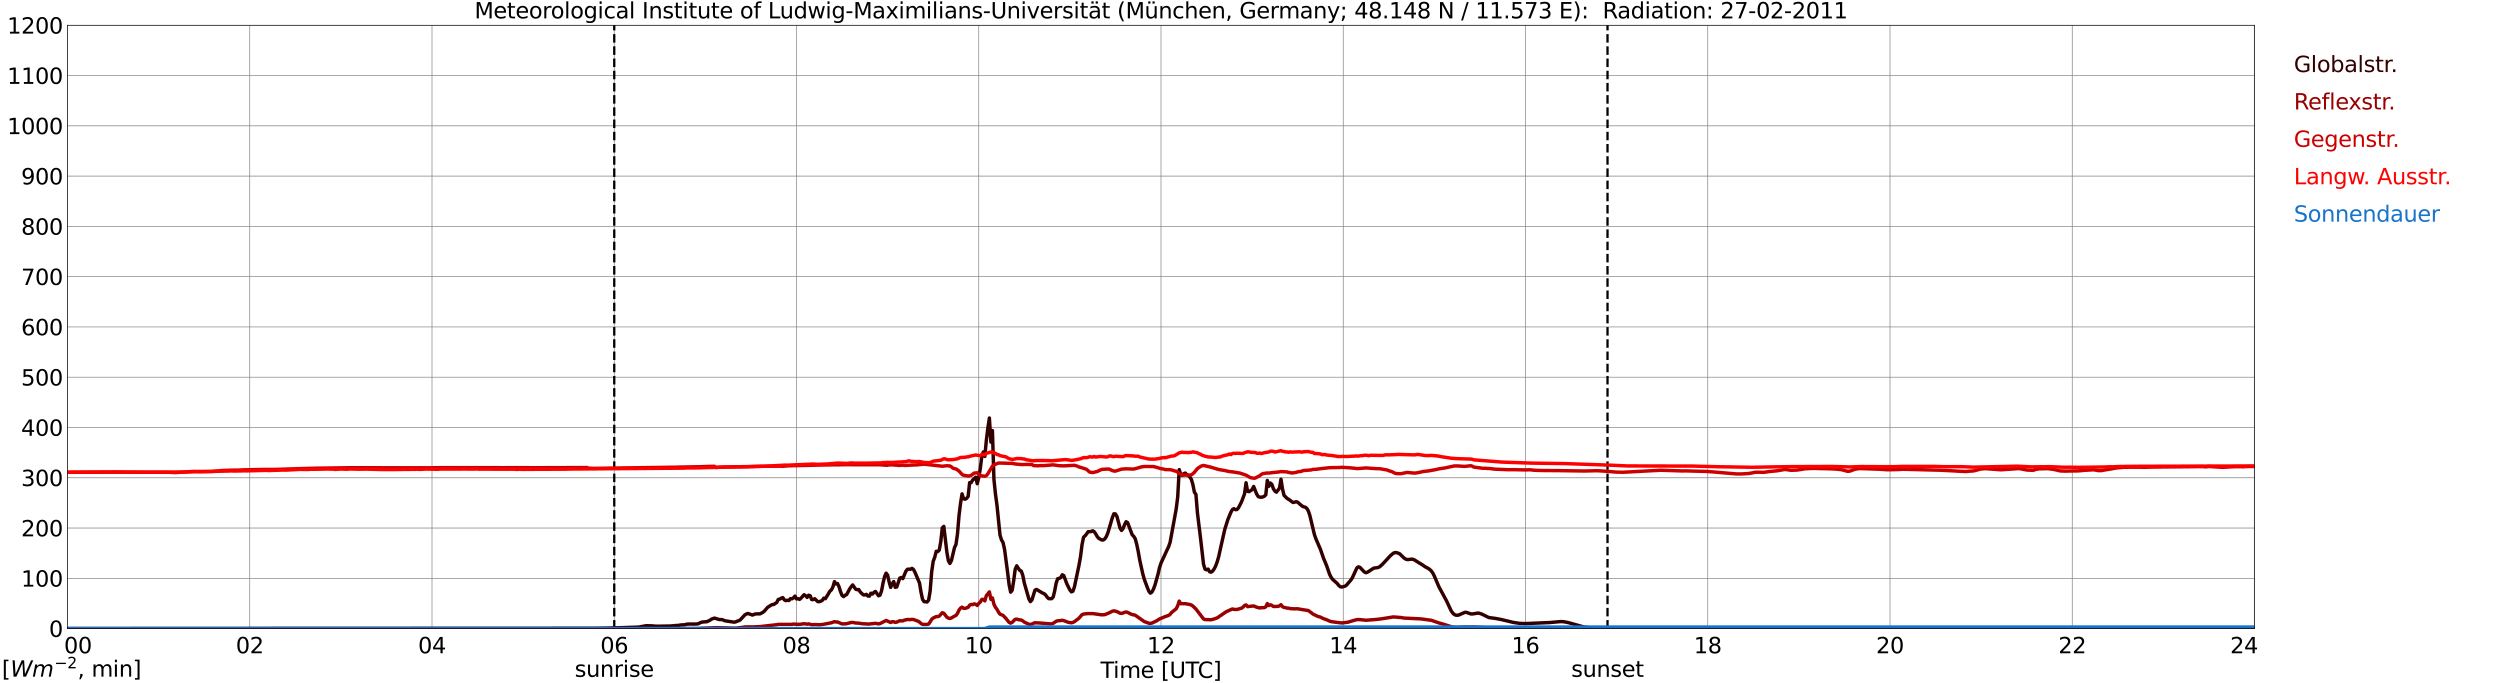 <?xml version="1.0" encoding="utf-8" standalone="no"?>
<!DOCTYPE svg PUBLIC "-//W3C//DTD SVG 1.1//EN"
  "http://www.w3.org/Graphics/SVG/1.1/DTD/svg11.dtd">
<svg xmlns:xlink="http://www.w3.org/1999/xlink" width="1085.4pt" height="296.64pt" viewBox="0 0 1085.4 296.64" xmlns="http://www.w3.org/2000/svg" version="1.1">
 <defs>
  <style type="text/css">*{stroke-linejoin: round; stroke-linecap: butt}</style>
 </defs>
 <g id="figure_1">
  <g id="patch_1">
   <path d="M 0 296.64 
L 1085.4 296.64 
L 1085.4 0 
L 0 0 
z
" style="fill: #ffffff"/>
  </g>
  <g id="axes_1">
   <g id="patch_2">
    <path d="M 29.306 272.909 
L 978.814 272.909 
L 978.814 10.976 
L 29.306 10.976 
z
" style="fill: #ffffff"/>
   </g>
   <g id="patch_3">
    <path d="M 978.814 272.909 
L 978.814 272.909 
L 978.814 10.976 
L 978.814 10.976 
z
" clip-path="url(#p6caed858e4)" style="fill: #d3d3d3; opacity: 0.25; stroke: #d3d3d3; stroke-linejoin: miter"/>
   </g>
   <g id="matplotlib.axis_1">
    <g id="xtick_1">
     <g id="line2d_1">
      <path d="M 29.306 272.909 
L 29.306 10.976 
" clip-path="url(#p6caed858e4)" style="fill: none; stroke: #808080; stroke-width: 0.3; stroke-linecap: square"/>
     </g>
     <g id="line2d_2"/>
     <g id="text_1">
      <!--    00 -->
      <g transform="translate(18.733 283.627) scale(0.095 -0.095)">
       <defs>
        <path id="DejaVuSans-20" transform="scale(0.016)"/>
        <path id="DejaVuSans-30" d="M 2034 4250 
Q 1547 4250 1301 3770 
Q 1056 3291 1056 2328 
Q 1056 1369 1301 889 
Q 1547 409 2034 409 
Q 2525 409 2770 889 
Q 3016 1369 3016 2328 
Q 3016 3291 2770 3770 
Q 2525 4250 2034 4250 
z
M 2034 4750 
Q 2819 4750 3233 4129 
Q 3647 3509 3647 2328 
Q 3647 1150 3233 529 
Q 2819 -91 2034 -91 
Q 1250 -91 836 529 
Q 422 1150 422 2328 
Q 422 3509 836 4129 
Q 1250 4750 2034 4750 
z
" transform="scale(0.016)"/>
       </defs>
       <use xlink:href="#DejaVuSans-20"/>
       <use xlink:href="#DejaVuSans-20" transform="translate(31.787 0)"/>
       <use xlink:href="#DejaVuSans-20" transform="translate(63.574 0)"/>
       <use xlink:href="#DejaVuSans-30" transform="translate(95.361 0)"/>
       <use xlink:href="#DejaVuSans-30" transform="translate(158.984 0)"/>
      </g>
     </g>
    </g>
    <g id="xtick_2">
     <g id="line2d_3">
      <path d="M 108.431 272.909 
L 108.431 10.976 
" clip-path="url(#p6caed858e4)" style="fill: none; stroke: #808080; stroke-width: 0.3; stroke-linecap: square"/>
     </g>
     <g id="line2d_4"/>
     <g id="text_2">
      <!-- 02 -->
      <g transform="translate(102.387 283.627) scale(0.095 -0.095)">
       <defs>
        <path id="DejaVuSans-32" d="M 1228 531 
L 3431 531 
L 3431 0 
L 469 0 
L 469 531 
Q 828 903 1448 1529 
Q 2069 2156 2228 2338 
Q 2531 2678 2651 2914 
Q 2772 3150 2772 3378 
Q 2772 3750 2511 3984 
Q 2250 4219 1831 4219 
Q 1534 4219 1204 4116 
Q 875 4013 500 3803 
L 500 4441 
Q 881 4594 1212 4672 
Q 1544 4750 1819 4750 
Q 2544 4750 2975 4387 
Q 3406 4025 3406 3419 
Q 3406 3131 3298 2873 
Q 3191 2616 2906 2266 
Q 2828 2175 2409 1742 
Q 1991 1309 1228 531 
z
" transform="scale(0.016)"/>
       </defs>
       <use xlink:href="#DejaVuSans-30"/>
       <use xlink:href="#DejaVuSans-32" transform="translate(63.623 0)"/>
      </g>
     </g>
    </g>
    <g id="xtick_3">
     <g id="line2d_5">
      <path d="M 187.557 272.909 
L 187.557 10.976 
" clip-path="url(#p6caed858e4)" style="fill: none; stroke: #808080; stroke-width: 0.3; stroke-linecap: square"/>
     </g>
     <g id="line2d_6"/>
     <g id="text_3">
      <!-- 04 -->
      <g transform="translate(181.513 283.627) scale(0.095 -0.095)">
       <defs>
        <path id="DejaVuSans-34" d="M 2419 4116 
L 825 1625 
L 2419 1625 
L 2419 4116 
z
M 2253 4666 
L 3047 4666 
L 3047 1625 
L 3713 1625 
L 3713 1100 
L 3047 1100 
L 3047 0 
L 2419 0 
L 2419 1100 
L 313 1100 
L 313 1709 
L 2253 4666 
z
" transform="scale(0.016)"/>
       </defs>
       <use xlink:href="#DejaVuSans-30"/>
       <use xlink:href="#DejaVuSans-34" transform="translate(63.623 0)"/>
      </g>
     </g>
    </g>
    <g id="xtick_4">
     <g id="line2d_7">
      <path d="M 266.683 272.909 
L 266.683 10.976 
" clip-path="url(#p6caed858e4)" style="fill: none; stroke: #808080; stroke-width: 0.3; stroke-linecap: square"/>
     </g>
     <g id="line2d_8"/>
     <g id="text_4">
      <!-- 06 -->
      <g transform="translate(260.638 283.627) scale(0.095 -0.095)">
       <defs>
        <path id="DejaVuSans-36" d="M 2113 2584 
Q 1688 2584 1439 2293 
Q 1191 2003 1191 1497 
Q 1191 994 1439 701 
Q 1688 409 2113 409 
Q 2538 409 2786 701 
Q 3034 994 3034 1497 
Q 3034 2003 2786 2293 
Q 2538 2584 2113 2584 
z
M 3366 4563 
L 3366 3988 
Q 3128 4100 2886 4159 
Q 2644 4219 2406 4219 
Q 1781 4219 1451 3797 
Q 1122 3375 1075 2522 
Q 1259 2794 1537 2939 
Q 1816 3084 2150 3084 
Q 2853 3084 3261 2657 
Q 3669 2231 3669 1497 
Q 3669 778 3244 343 
Q 2819 -91 2113 -91 
Q 1303 -91 875 529 
Q 447 1150 447 2328 
Q 447 3434 972 4092 
Q 1497 4750 2381 4750 
Q 2619 4750 2861 4703 
Q 3103 4656 3366 4563 
z
" transform="scale(0.016)"/>
       </defs>
       <use xlink:href="#DejaVuSans-30"/>
       <use xlink:href="#DejaVuSans-36" transform="translate(63.623 0)"/>
      </g>
     </g>
    </g>
    <g id="xtick_5">
     <g id="line2d_9">
      <path d="M 345.808 272.909 
L 345.808 10.976 
" clip-path="url(#p6caed858e4)" style="fill: none; stroke: #808080; stroke-width: 0.3; stroke-linecap: square"/>
     </g>
     <g id="line2d_10"/>
     <g id="text_5">
      <!-- 08 -->
      <g transform="translate(339.764 283.627) scale(0.095 -0.095)">
       <defs>
        <path id="DejaVuSans-38" d="M 2034 2216 
Q 1584 2216 1326 1975 
Q 1069 1734 1069 1313 
Q 1069 891 1326 650 
Q 1584 409 2034 409 
Q 2484 409 2743 651 
Q 3003 894 3003 1313 
Q 3003 1734 2745 1975 
Q 2488 2216 2034 2216 
z
M 1403 2484 
Q 997 2584 770 2862 
Q 544 3141 544 3541 
Q 544 4100 942 4425 
Q 1341 4750 2034 4750 
Q 2731 4750 3128 4425 
Q 3525 4100 3525 3541 
Q 3525 3141 3298 2862 
Q 3072 2584 2669 2484 
Q 3125 2378 3379 2068 
Q 3634 1759 3634 1313 
Q 3634 634 3220 271 
Q 2806 -91 2034 -91 
Q 1263 -91 848 271 
Q 434 634 434 1313 
Q 434 1759 690 2068 
Q 947 2378 1403 2484 
z
M 1172 3481 
Q 1172 3119 1398 2916 
Q 1625 2713 2034 2713 
Q 2441 2713 2670 2916 
Q 2900 3119 2900 3481 
Q 2900 3844 2670 4047 
Q 2441 4250 2034 4250 
Q 1625 4250 1398 4047 
Q 1172 3844 1172 3481 
z
" transform="scale(0.016)"/>
       </defs>
       <use xlink:href="#DejaVuSans-30"/>
       <use xlink:href="#DejaVuSans-38" transform="translate(63.623 0)"/>
      </g>
     </g>
    </g>
    <g id="xtick_6">
     <g id="line2d_11">
      <path d="M 424.934 272.909 
L 424.934 10.976 
" clip-path="url(#p6caed858e4)" style="fill: none; stroke: #808080; stroke-width: 0.3; stroke-linecap: square"/>
     </g>
     <g id="line2d_12"/>
     <g id="text_6">
      <!-- 10 -->
      <g transform="translate(418.89 283.627) scale(0.095 -0.095)">
       <defs>
        <path id="DejaVuSans-31" d="M 794 531 
L 1825 531 
L 1825 4091 
L 703 3866 
L 703 4441 
L 1819 4666 
L 2450 4666 
L 2450 531 
L 3481 531 
L 3481 0 
L 794 0 
L 794 531 
z
" transform="scale(0.016)"/>
       </defs>
       <use xlink:href="#DejaVuSans-31"/>
       <use xlink:href="#DejaVuSans-30" transform="translate(63.623 0)"/>
      </g>
     </g>
    </g>
    <g id="xtick_7">
     <g id="line2d_13">
      <path d="M 504.06 272.909 
L 504.06 10.976 
" clip-path="url(#p6caed858e4)" style="fill: none; stroke: #808080; stroke-width: 0.3; stroke-linecap: square"/>
     </g>
     <g id="line2d_14"/>
     <g id="text_7">
      <!-- 12 -->
      <g transform="translate(498.015 283.627) scale(0.095 -0.095)">
       <use xlink:href="#DejaVuSans-31"/>
       <use xlink:href="#DejaVuSans-32" transform="translate(63.623 0)"/>
      </g>
     </g>
    </g>
    <g id="xtick_8">
     <g id="line2d_15">
      <path d="M 583.185 272.909 
L 583.185 10.976 
" clip-path="url(#p6caed858e4)" style="fill: none; stroke: #808080; stroke-width: 0.3; stroke-linecap: square"/>
     </g>
     <g id="line2d_16"/>
     <g id="text_8">
      <!-- 14 -->
      <g transform="translate(577.141 283.627) scale(0.095 -0.095)">
       <use xlink:href="#DejaVuSans-31"/>
       <use xlink:href="#DejaVuSans-34" transform="translate(63.623 0)"/>
      </g>
     </g>
    </g>
    <g id="xtick_9">
     <g id="line2d_17">
      <path d="M 662.311 272.909 
L 662.311 10.976 
" clip-path="url(#p6caed858e4)" style="fill: none; stroke: #808080; stroke-width: 0.3; stroke-linecap: square"/>
     </g>
     <g id="line2d_18"/>
     <g id="text_9">
      <!-- 16 -->
      <g transform="translate(656.267 283.627) scale(0.095 -0.095)">
       <use xlink:href="#DejaVuSans-31"/>
       <use xlink:href="#DejaVuSans-36" transform="translate(63.623 0)"/>
      </g>
     </g>
    </g>
    <g id="xtick_10">
     <g id="line2d_19">
      <path d="M 741.437 272.909 
L 741.437 10.976 
" clip-path="url(#p6caed858e4)" style="fill: none; stroke: #808080; stroke-width: 0.3; stroke-linecap: square"/>
     </g>
     <g id="line2d_20"/>
     <g id="text_10">
      <!-- 18 -->
      <g transform="translate(735.392 283.627) scale(0.095 -0.095)">
       <use xlink:href="#DejaVuSans-31"/>
       <use xlink:href="#DejaVuSans-38" transform="translate(63.623 0)"/>
      </g>
     </g>
    </g>
    <g id="xtick_11">
     <g id="line2d_21">
      <path d="M 820.562 272.909 
L 820.562 10.976 
" clip-path="url(#p6caed858e4)" style="fill: none; stroke: #808080; stroke-width: 0.3; stroke-linecap: square"/>
     </g>
     <g id="line2d_22"/>
     <g id="text_11">
      <!-- 20 -->
      <g transform="translate(814.518 283.627) scale(0.095 -0.095)">
       <use xlink:href="#DejaVuSans-32"/>
       <use xlink:href="#DejaVuSans-30" transform="translate(63.623 0)"/>
      </g>
     </g>
    </g>
    <g id="xtick_12">
     <g id="line2d_23">
      <path d="M 899.688 272.909 
L 899.688 10.976 
" clip-path="url(#p6caed858e4)" style="fill: none; stroke: #808080; stroke-width: 0.3; stroke-linecap: square"/>
     </g>
     <g id="line2d_24"/>
     <g id="text_12">
      <!-- 22 -->
      <g transform="translate(893.644 283.627) scale(0.095 -0.095)">
       <use xlink:href="#DejaVuSans-32"/>
       <use xlink:href="#DejaVuSans-32" transform="translate(63.623 0)"/>
      </g>
     </g>
    </g>
    <g id="xtick_13">
     <g id="line2d_25">
      <path d="M 978.814 272.909 
L 978.814 10.976 
" clip-path="url(#p6caed858e4)" style="fill: none; stroke: #808080; stroke-width: 0.3; stroke-linecap: square"/>
     </g>
     <g id="line2d_26"/>
     <g id="text_13">
      <!-- 24    -->
      <g transform="translate(968.241 283.627) scale(0.095 -0.095)">
       <use xlink:href="#DejaVuSans-32"/>
       <use xlink:href="#DejaVuSans-34" transform="translate(63.623 0)"/>
       <use xlink:href="#DejaVuSans-20" transform="translate(127.246 0)"/>
       <use xlink:href="#DejaVuSans-20" transform="translate(159.033 0)"/>
       <use xlink:href="#DejaVuSans-20" transform="translate(190.82 0)"/>
      </g>
     </g>
    </g>
    <g id="text_14">
     <!-- Time [UTC] -->
     <g transform="translate(477.806 294.322) scale(0.095 -0.095)">
      <defs>
       <path id="DejaVuSans-54" d="M -19 4666 
L 3928 4666 
L 3928 4134 
L 2272 4134 
L 2272 0 
L 1638 0 
L 1638 4134 
L -19 4134 
L -19 4666 
z
" transform="scale(0.016)"/>
       <path id="DejaVuSans-69" d="M 603 3500 
L 1178 3500 
L 1178 0 
L 603 0 
L 603 3500 
z
M 603 4863 
L 1178 4863 
L 1178 4134 
L 603 4134 
L 603 4863 
z
" transform="scale(0.016)"/>
       <path id="DejaVuSans-6d" d="M 3328 2828 
Q 3544 3216 3844 3400 
Q 4144 3584 4550 3584 
Q 5097 3584 5394 3201 
Q 5691 2819 5691 2113 
L 5691 0 
L 5113 0 
L 5113 2094 
Q 5113 2597 4934 2840 
Q 4756 3084 4391 3084 
Q 3944 3084 3684 2787 
Q 3425 2491 3425 1978 
L 3425 0 
L 2847 0 
L 2847 2094 
Q 2847 2600 2669 2842 
Q 2491 3084 2119 3084 
Q 1678 3084 1418 2786 
Q 1159 2488 1159 1978 
L 1159 0 
L 581 0 
L 581 3500 
L 1159 3500 
L 1159 2956 
Q 1356 3278 1631 3431 
Q 1906 3584 2284 3584 
Q 2666 3584 2933 3390 
Q 3200 3197 3328 2828 
z
" transform="scale(0.016)"/>
       <path id="DejaVuSans-65" d="M 3597 1894 
L 3597 1613 
L 953 1613 
Q 991 1019 1311 708 
Q 1631 397 2203 397 
Q 2534 397 2845 478 
Q 3156 559 3463 722 
L 3463 178 
Q 3153 47 2828 -22 
Q 2503 -91 2169 -91 
Q 1331 -91 842 396 
Q 353 884 353 1716 
Q 353 2575 817 3079 
Q 1281 3584 2069 3584 
Q 2775 3584 3186 3129 
Q 3597 2675 3597 1894 
z
M 3022 2063 
Q 3016 2534 2758 2815 
Q 2500 3097 2075 3097 
Q 1594 3097 1305 2825 
Q 1016 2553 972 2059 
L 3022 2063 
z
" transform="scale(0.016)"/>
       <path id="DejaVuSans-5b" d="M 550 4863 
L 1875 4863 
L 1875 4416 
L 1125 4416 
L 1125 -397 
L 1875 -397 
L 1875 -844 
L 550 -844 
L 550 4863 
z
" transform="scale(0.016)"/>
       <path id="DejaVuSans-55" d="M 556 4666 
L 1191 4666 
L 1191 1831 
Q 1191 1081 1462 751 
Q 1734 422 2344 422 
Q 2950 422 3222 751 
Q 3494 1081 3494 1831 
L 3494 4666 
L 4128 4666 
L 4128 1753 
Q 4128 841 3676 375 
Q 3225 -91 2344 -91 
Q 1459 -91 1007 375 
Q 556 841 556 1753 
L 556 4666 
z
" transform="scale(0.016)"/>
       <path id="DejaVuSans-43" d="M 4122 4306 
L 4122 3641 
Q 3803 3938 3442 4084 
Q 3081 4231 2675 4231 
Q 1875 4231 1450 3742 
Q 1025 3253 1025 2328 
Q 1025 1406 1450 917 
Q 1875 428 2675 428 
Q 3081 428 3442 575 
Q 3803 722 4122 1019 
L 4122 359 
Q 3791 134 3420 21 
Q 3050 -91 2638 -91 
Q 1578 -91 968 557 
Q 359 1206 359 2328 
Q 359 3453 968 4101 
Q 1578 4750 2638 4750 
Q 3056 4750 3426 4639 
Q 3797 4528 4122 4306 
z
" transform="scale(0.016)"/>
       <path id="DejaVuSans-5d" d="M 1947 4863 
L 1947 -844 
L 622 -844 
L 622 -397 
L 1369 -397 
L 1369 4416 
L 622 4416 
L 622 4863 
L 1947 4863 
z
" transform="scale(0.016)"/>
      </defs>
      <use xlink:href="#DejaVuSans-54"/>
      <use xlink:href="#DejaVuSans-69" transform="translate(57.959 0)"/>
      <use xlink:href="#DejaVuSans-6d" transform="translate(85.742 0)"/>
      <use xlink:href="#DejaVuSans-65" transform="translate(183.154 0)"/>
      <use xlink:href="#DejaVuSans-20" transform="translate(244.678 0)"/>
      <use xlink:href="#DejaVuSans-5b" transform="translate(276.465 0)"/>
      <use xlink:href="#DejaVuSans-55" transform="translate(315.479 0)"/>
      <use xlink:href="#DejaVuSans-54" transform="translate(388.672 0)"/>
      <use xlink:href="#DejaVuSans-43" transform="translate(443.881 0)"/>
      <use xlink:href="#DejaVuSans-5d" transform="translate(513.705 0)"/>
     </g>
    </g>
   </g>
   <g id="matplotlib.axis_2">
    <g id="ytick_1">
     <g id="line2d_27">
      <path d="M 29.306 272.909 
L 978.814 272.909 
" clip-path="url(#p6caed858e4)" style="fill: none; stroke: #808080; stroke-width: 0.3; stroke-linecap: square"/>
     </g>
     <g id="line2d_28"/>
     <g id="text_15">
      <!-- 0 -->
      <g transform="translate(21.261 276.518) scale(0.095 -0.095)">
       <use xlink:href="#DejaVuSans-30"/>
      </g>
     </g>
    </g>
    <g id="ytick_2">
     <g id="line2d_29">
      <path d="M 29.306 251.081 
L 978.814 251.081 
" clip-path="url(#p6caed858e4)" style="fill: none; stroke: #808080; stroke-width: 0.3; stroke-linecap: square"/>
     </g>
     <g id="line2d_30"/>
     <g id="text_16">
      <!-- 100 -->
      <g transform="translate(9.173 254.69) scale(0.095 -0.095)">
       <use xlink:href="#DejaVuSans-31"/>
       <use xlink:href="#DejaVuSans-30" transform="translate(63.623 0)"/>
       <use xlink:href="#DejaVuSans-30" transform="translate(127.246 0)"/>
      </g>
     </g>
    </g>
    <g id="ytick_3">
     <g id="line2d_31">
      <path d="M 29.306 229.253 
L 978.814 229.253 
" clip-path="url(#p6caed858e4)" style="fill: none; stroke: #808080; stroke-width: 0.3; stroke-linecap: square"/>
     </g>
     <g id="line2d_32"/>
     <g id="text_17">
      <!-- 200 -->
      <g transform="translate(9.173 232.863) scale(0.095 -0.095)">
       <use xlink:href="#DejaVuSans-32"/>
       <use xlink:href="#DejaVuSans-30" transform="translate(63.623 0)"/>
       <use xlink:href="#DejaVuSans-30" transform="translate(127.246 0)"/>
      </g>
     </g>
    </g>
    <g id="ytick_4">
     <g id="line2d_33">
      <path d="M 29.306 207.426 
L 978.814 207.426 
" clip-path="url(#p6caed858e4)" style="fill: none; stroke: #808080; stroke-width: 0.3; stroke-linecap: square"/>
     </g>
     <g id="line2d_34"/>
     <g id="text_18">
      <!-- 300 -->
      <g transform="translate(9.173 211.035) scale(0.095 -0.095)">
       <defs>
        <path id="DejaVuSans-33" d="M 2597 2516 
Q 3050 2419 3304 2112 
Q 3559 1806 3559 1356 
Q 3559 666 3084 287 
Q 2609 -91 1734 -91 
Q 1441 -91 1130 -33 
Q 819 25 488 141 
L 488 750 
Q 750 597 1062 519 
Q 1375 441 1716 441 
Q 2309 441 2620 675 
Q 2931 909 2931 1356 
Q 2931 1769 2642 2001 
Q 2353 2234 1838 2234 
L 1294 2234 
L 1294 2753 
L 1863 2753 
Q 2328 2753 2575 2939 
Q 2822 3125 2822 3475 
Q 2822 3834 2567 4026 
Q 2313 4219 1838 4219 
Q 1578 4219 1281 4162 
Q 984 4106 628 3988 
L 628 4550 
Q 988 4650 1302 4700 
Q 1616 4750 1894 4750 
Q 2613 4750 3031 4423 
Q 3450 4097 3450 3541 
Q 3450 3153 3228 2886 
Q 3006 2619 2597 2516 
z
" transform="scale(0.016)"/>
       </defs>
       <use xlink:href="#DejaVuSans-33"/>
       <use xlink:href="#DejaVuSans-30" transform="translate(63.623 0)"/>
       <use xlink:href="#DejaVuSans-30" transform="translate(127.246 0)"/>
      </g>
     </g>
    </g>
    <g id="ytick_5">
     <g id="line2d_35">
      <path d="M 29.306 185.598 
L 978.814 185.598 
" clip-path="url(#p6caed858e4)" style="fill: none; stroke: #808080; stroke-width: 0.3; stroke-linecap: square"/>
     </g>
     <g id="line2d_36"/>
     <g id="text_19">
      <!-- 400 -->
      <g transform="translate(9.173 189.207) scale(0.095 -0.095)">
       <use xlink:href="#DejaVuSans-34"/>
       <use xlink:href="#DejaVuSans-30" transform="translate(63.623 0)"/>
       <use xlink:href="#DejaVuSans-30" transform="translate(127.246 0)"/>
      </g>
     </g>
    </g>
    <g id="ytick_6">
     <g id="line2d_37">
      <path d="M 29.306 163.77 
L 978.814 163.77 
" clip-path="url(#p6caed858e4)" style="fill: none; stroke: #808080; stroke-width: 0.3; stroke-linecap: square"/>
     </g>
     <g id="line2d_38"/>
     <g id="text_20">
      <!-- 500 -->
      <g transform="translate(9.173 167.379) scale(0.095 -0.095)">
       <defs>
        <path id="DejaVuSans-35" d="M 691 4666 
L 3169 4666 
L 3169 4134 
L 1269 4134 
L 1269 2991 
Q 1406 3038 1543 3061 
Q 1681 3084 1819 3084 
Q 2600 3084 3056 2656 
Q 3513 2228 3513 1497 
Q 3513 744 3044 326 
Q 2575 -91 1722 -91 
Q 1428 -91 1123 -41 
Q 819 9 494 109 
L 494 744 
Q 775 591 1075 516 
Q 1375 441 1709 441 
Q 2250 441 2565 725 
Q 2881 1009 2881 1497 
Q 2881 1984 2565 2268 
Q 2250 2553 1709 2553 
Q 1456 2553 1204 2497 
Q 953 2441 691 2322 
L 691 4666 
z
" transform="scale(0.016)"/>
       </defs>
       <use xlink:href="#DejaVuSans-35"/>
       <use xlink:href="#DejaVuSans-30" transform="translate(63.623 0)"/>
       <use xlink:href="#DejaVuSans-30" transform="translate(127.246 0)"/>
      </g>
     </g>
    </g>
    <g id="ytick_7">
     <g id="line2d_39">
      <path d="M 29.306 141.942 
L 978.814 141.942 
" clip-path="url(#p6caed858e4)" style="fill: none; stroke: #808080; stroke-width: 0.3; stroke-linecap: square"/>
     </g>
     <g id="line2d_40"/>
     <g id="text_21">
      <!-- 600 -->
      <g transform="translate(9.173 145.551) scale(0.095 -0.095)">
       <use xlink:href="#DejaVuSans-36"/>
       <use xlink:href="#DejaVuSans-30" transform="translate(63.623 0)"/>
       <use xlink:href="#DejaVuSans-30" transform="translate(127.246 0)"/>
      </g>
     </g>
    </g>
    <g id="ytick_8">
     <g id="line2d_41">
      <path d="M 29.306 120.114 
L 978.814 120.114 
" clip-path="url(#p6caed858e4)" style="fill: none; stroke: #808080; stroke-width: 0.3; stroke-linecap: square"/>
     </g>
     <g id="line2d_42"/>
     <g id="text_22">
      <!-- 700 -->
      <g transform="translate(9.173 123.724) scale(0.095 -0.095)">
       <defs>
        <path id="DejaVuSans-37" d="M 525 4666 
L 3525 4666 
L 3525 4397 
L 1831 0 
L 1172 0 
L 2766 4134 
L 525 4134 
L 525 4666 
z
" transform="scale(0.016)"/>
       </defs>
       <use xlink:href="#DejaVuSans-37"/>
       <use xlink:href="#DejaVuSans-30" transform="translate(63.623 0)"/>
       <use xlink:href="#DejaVuSans-30" transform="translate(127.246 0)"/>
      </g>
     </g>
    </g>
    <g id="ytick_9">
     <g id="line2d_43">
      <path d="M 29.306 98.287 
L 978.814 98.287 
" clip-path="url(#p6caed858e4)" style="fill: none; stroke: #808080; stroke-width: 0.3; stroke-linecap: square"/>
     </g>
     <g id="line2d_44"/>
     <g id="text_23">
      <!-- 800 -->
      <g transform="translate(9.173 101.896) scale(0.095 -0.095)">
       <use xlink:href="#DejaVuSans-38"/>
       <use xlink:href="#DejaVuSans-30" transform="translate(63.623 0)"/>
       <use xlink:href="#DejaVuSans-30" transform="translate(127.246 0)"/>
      </g>
     </g>
    </g>
    <g id="ytick_10">
     <g id="line2d_45">
      <path d="M 29.306 76.459 
L 978.814 76.459 
" clip-path="url(#p6caed858e4)" style="fill: none; stroke: #808080; stroke-width: 0.3; stroke-linecap: square"/>
     </g>
     <g id="line2d_46"/>
     <g id="text_24">
      <!-- 900 -->
      <g transform="translate(9.173 80.068) scale(0.095 -0.095)">
       <defs>
        <path id="DejaVuSans-39" d="M 703 97 
L 703 672 
Q 941 559 1184 500 
Q 1428 441 1663 441 
Q 2288 441 2617 861 
Q 2947 1281 2994 2138 
Q 2813 1869 2534 1725 
Q 2256 1581 1919 1581 
Q 1219 1581 811 2004 
Q 403 2428 403 3163 
Q 403 3881 828 4315 
Q 1253 4750 1959 4750 
Q 2769 4750 3195 4129 
Q 3622 3509 3622 2328 
Q 3622 1225 3098 567 
Q 2575 -91 1691 -91 
Q 1453 -91 1209 -44 
Q 966 3 703 97 
z
M 1959 2075 
Q 2384 2075 2632 2365 
Q 2881 2656 2881 3163 
Q 2881 3666 2632 3958 
Q 2384 4250 1959 4250 
Q 1534 4250 1286 3958 
Q 1038 3666 1038 3163 
Q 1038 2656 1286 2365 
Q 1534 2075 1959 2075 
z
" transform="scale(0.016)"/>
       </defs>
       <use xlink:href="#DejaVuSans-39"/>
       <use xlink:href="#DejaVuSans-30" transform="translate(63.623 0)"/>
       <use xlink:href="#DejaVuSans-30" transform="translate(127.246 0)"/>
      </g>
     </g>
    </g>
    <g id="ytick_11">
     <g id="line2d_47">
      <path d="M 29.306 54.631 
L 978.814 54.631 
" clip-path="url(#p6caed858e4)" style="fill: none; stroke: #808080; stroke-width: 0.3; stroke-linecap: square"/>
     </g>
     <g id="line2d_48"/>
     <g id="text_25">
      <!-- 1000 -->
      <g transform="translate(3.128 58.24) scale(0.095 -0.095)">
       <use xlink:href="#DejaVuSans-31"/>
       <use xlink:href="#DejaVuSans-30" transform="translate(63.623 0)"/>
       <use xlink:href="#DejaVuSans-30" transform="translate(127.246 0)"/>
       <use xlink:href="#DejaVuSans-30" transform="translate(190.869 0)"/>
      </g>
     </g>
    </g>
    <g id="ytick_12">
     <g id="line2d_49">
      <path d="M 29.306 32.803 
L 978.814 32.803 
" clip-path="url(#p6caed858e4)" style="fill: none; stroke: #808080; stroke-width: 0.3; stroke-linecap: square"/>
     </g>
     <g id="line2d_50"/>
     <g id="text_26">
      <!-- 1100 -->
      <g transform="translate(3.128 36.413) scale(0.095 -0.095)">
       <use xlink:href="#DejaVuSans-31"/>
       <use xlink:href="#DejaVuSans-31" transform="translate(63.623 0)"/>
       <use xlink:href="#DejaVuSans-30" transform="translate(127.246 0)"/>
       <use xlink:href="#DejaVuSans-30" transform="translate(190.869 0)"/>
      </g>
     </g>
    </g>
    <g id="ytick_13">
     <g id="line2d_51">
      <path d="M 29.306 10.976 
L 978.814 10.976 
" clip-path="url(#p6caed858e4)" style="fill: none; stroke: #808080; stroke-width: 0.3; stroke-linecap: square"/>
     </g>
     <g id="line2d_52"/>
     <g id="text_27">
      <!-- 1200 -->
      <g transform="translate(3.128 14.585) scale(0.095 -0.095)">
       <use xlink:href="#DejaVuSans-31"/>
       <use xlink:href="#DejaVuSans-32" transform="translate(63.623 0)"/>
       <use xlink:href="#DejaVuSans-30" transform="translate(127.246 0)"/>
       <use xlink:href="#DejaVuSans-30" transform="translate(190.869 0)"/>
      </g>
     </g>
    </g>
   </g>
   <g id="line2d_53">
    <path d="M 266.683 272.909 
L 266.683 10.976 
" clip-path="url(#p6caed858e4)" style="fill: none; stroke-dasharray: 3.7,1.6; stroke-dashoffset: 0; stroke: #000000"/>
   </g>
   <g id="line2d_54">
    <path d="M 697.918 272.909 
L 697.918 10.976 
" clip-path="url(#p6caed858e4)" style="fill: none; stroke-dasharray: 3.7,1.6; stroke-dashoffset: 0; stroke: #000000"/>
   </g>
   <g id="line2d_55">
    <path d="M 29.306 272.909 
L 257.451 272.8 
L 263.386 272.712 
L 277.233 272.261 
L 280.53 271.658 
L 283.167 271.724 
L 284.486 271.852 
L 285.805 271.874 
L 291.08 271.787 
L 293.717 271.551 
L 294.377 271.529 
L 295.696 271.313 
L 297.014 271.272 
L 298.333 270.97 
L 299.652 270.927 
L 301.63 270.949 
L 302.949 270.883 
L 304.267 270.259 
L 304.927 270.065 
L 306.905 269.914 
L 308.224 269.29 
L 308.883 268.816 
L 310.202 268.342 
L 312.18 268.967 
L 313.499 269.01 
L 314.818 269.528 
L 318.774 270.13 
L 319.433 269.98 
L 320.093 269.656 
L 320.752 269.506 
L 321.411 269.098 
L 323.39 266.965 
L 324.049 266.579 
L 324.708 266.341 
L 326.686 267.031 
L 328.005 266.535 
L 329.983 266.513 
L 331.302 265.804 
L 331.961 265.201 
L 333.28 263.671 
L 334.599 262.833 
L 335.258 262.488 
L 335.918 262.445 
L 337.236 261.563 
L 337.896 260.249 
L 338.555 260.098 
L 339.215 259.69 
L 339.874 259.474 
L 340.533 260.443 
L 341.193 260.788 
L 341.852 260.572 
L 342.512 260.722 
L 343.171 259.906 
L 343.83 259.991 
L 344.49 259.561 
L 345.149 258.808 
L 345.808 260.035 
L 346.468 259.906 
L 347.127 260.229 
L 347.787 259.668 
L 349.105 258.203 
L 349.765 258.657 
L 350.424 259.367 
L 351.083 258.42 
L 351.743 258.657 
L 352.402 260.314 
L 353.062 260.336 
L 353.721 259.947 
L 355.04 261.196 
L 355.699 261.218 
L 356.359 261.004 
L 357.018 260.637 
L 357.677 259.69 
L 358.337 259.926 
L 359.655 257.817 
L 360.315 256.654 
L 360.974 256.095 
L 361.634 254.781 
L 362.293 252.522 
L 362.952 253.513 
L 363.612 253.34 
L 364.271 254.739 
L 364.93 256.892 
L 365.59 258.526 
L 366.249 259.022 
L 366.909 258.42 
L 367.568 258.162 
L 368.887 255.687 
L 369.546 254.718 
L 370.206 253.964 
L 371.524 255.837 
L 372.184 256.029 
L 372.843 255.966 
L 373.502 257.042 
L 374.821 258.269 
L 375.481 258.313 
L 376.14 258.053 
L 376.799 258.764 
L 377.459 258.828 
L 378.118 257.538 
L 378.777 257.902 
L 379.437 257.193 
L 380.096 256.785 
L 381.415 258.657 
L 382.074 258.398 
L 382.734 256.547 
L 383.393 253.08 
L 384.053 250.348 
L 384.712 248.842 
L 385.371 249.723 
L 386.031 252.65 
L 386.69 255.019 
L 387.349 253.491 
L 388.009 252.478 
L 388.668 254.997 
L 389.328 254.846 
L 390.646 250.994 
L 391.306 250.734 
L 391.965 251.208 
L 393.284 248.023 
L 393.943 247.183 
L 394.603 247.076 
L 395.262 247.183 
L 395.921 246.774 
L 396.581 247.226 
L 397.24 248.453 
L 399.218 253.146 
L 399.878 257.171 
L 400.537 260.229 
L 401.196 261.196 
L 402.515 261.347 
L 403.175 260.53 
L 403.834 256.59 
L 404.493 248.281 
L 405.153 243.716 
L 405.812 241.974 
L 406.471 239.346 
L 407.131 239.477 
L 407.79 238.809 
L 408.45 235.127 
L 409.109 229.188 
L 409.768 228.542 
L 411.087 239.713 
L 411.746 243.459 
L 412.406 244.622 
L 413.065 243.393 
L 414.384 237.818 
L 415.043 236.376 
L 415.703 231.792 
L 416.362 223.892 
L 417.022 218.531 
L 417.681 214.419 
L 418.34 216.53 
L 419 216.744 
L 419.659 216.379 
L 420.318 215.539 
L 420.978 209.534 
L 421.637 209.512 
L 422.297 208.414 
L 423.615 207.188 
L 424.275 210.008 
L 424.934 207.338 
L 425.593 203.505 
L 426.253 198.168 
L 426.912 196.23 
L 427.572 198.168 
L 428.231 191.151 
L 428.89 185.833 
L 429.55 181.485 
L 430.209 191.945 
L 430.869 186.951 
L 431.528 208.113 
L 432.187 214.506 
L 432.847 219.35 
L 434.165 232.351 
L 434.825 234.44 
L 435.484 235.559 
L 436.144 238.572 
L 437.462 248.518 
L 438.122 253.877 
L 438.781 257.086 
L 439.44 256.289 
L 440.1 252.133 
L 440.759 247.161 
L 441.419 245.655 
L 442.737 247.656 
L 443.397 247.936 
L 444.056 249.808 
L 444.716 253.124 
L 446.694 260.013 
L 447.353 261.196 
L 448.012 260.465 
L 449.331 256.245 
L 449.991 255.901 
L 452.628 257.472 
L 453.287 257.732 
L 453.947 258.291 
L 454.606 259.238 
L 455.266 259.906 
L 456.584 259.926 
L 457.244 259.238 
L 457.903 256.547 
L 458.563 253.059 
L 459.222 251.229 
L 459.881 251.101 
L 460.541 250.756 
L 461.2 249.551 
L 461.859 249.918 
L 463.178 253.469 
L 464.497 256.139 
L 465.156 256.955 
L 465.816 256.675 
L 466.475 254.803 
L 468.453 245.417 
L 469.113 241.737 
L 469.772 236.485 
L 470.431 233.256 
L 471.091 232.632 
L 471.75 231.836 
L 472.409 230.845 
L 473.728 230.801 
L 474.388 230.436 
L 475.047 230.823 
L 475.706 231.77 
L 476.366 232.953 
L 477.025 233.728 
L 478.344 234.44 
L 479.003 234.44 
L 479.663 233.966 
L 480.322 232.975 
L 480.981 231.362 
L 482.3 226.926 
L 482.96 224.645 
L 483.619 223.052 
L 484.278 223.137 
L 484.938 224.257 
L 486.256 229.207 
L 486.916 230.286 
L 487.575 229.511 
L 488.235 227.789 
L 488.894 226.518 
L 489.553 226.883 
L 491.532 232.137 
L 492.191 232.824 
L 492.85 233.859 
L 493.51 236.269 
L 494.169 239.412 
L 494.828 243.158 
L 496.147 249.143 
L 496.807 251.489 
L 498.125 255.062 
L 498.785 256.697 
L 499.444 257.516 
L 500.103 257.064 
L 500.763 255.815 
L 501.422 254.071 
L 502.741 249.4 
L 503.4 246.473 
L 504.06 244.472 
L 506.697 238.744 
L 507.357 237.367 
L 508.016 235.45 
L 510.654 221.007 
L 511.313 215.755 
L 511.972 203.894 
L 512.632 206.002 
L 513.291 206.391 
L 513.95 205.616 
L 514.61 205.4 
L 515.269 206.111 
L 515.929 206.413 
L 516.588 207.1 
L 517.247 208.135 
L 517.907 210.394 
L 518.566 213.732 
L 519.226 214.635 
L 519.885 222.751 
L 521.204 233.492 
L 522.522 244.945 
L 523.182 247.097 
L 523.841 247.399 
L 524.501 247.076 
L 525.16 248.217 
L 525.819 248.409 
L 526.479 247.936 
L 527.138 247.01 
L 527.797 245.698 
L 528.457 243.911 
L 529.116 241.63 
L 530.435 235.666 
L 531.754 229.812 
L 533.073 225.634 
L 534.391 222.428 
L 535.051 221.223 
L 535.71 220.856 
L 536.369 221.286 
L 537.029 221.223 
L 537.688 220.489 
L 539.007 217.929 
L 540.326 214.397 
L 540.985 209.597 
L 541.644 213.299 
L 542.304 213.452 
L 543.623 212.568 
L 544.282 211.213 
L 545.601 214.506 
L 546.26 215.583 
L 546.919 215.818 
L 547.579 215.884 
L 548.238 215.755 
L 548.898 215.476 
L 549.557 214.829 
L 550.216 208.609 
L 550.876 211.125 
L 551.535 209.707 
L 552.195 210.287 
L 552.854 212.204 
L 553.513 213.214 
L 554.173 213.688 
L 555.491 211.966 
L 556.151 208.069 
L 556.81 212.289 
L 557.47 215.043 
L 558.788 216.379 
L 560.107 217.196 
L 560.766 217.757 
L 561.426 218.165 
L 562.745 217.842 
L 563.404 218.036 
L 564.723 219.199 
L 565.382 219.736 
L 566.042 220.038 
L 566.701 220.21 
L 567.36 220.727 
L 568.02 221.825 
L 568.679 223.761 
L 570.657 232.071 
L 571.317 233.944 
L 573.295 238.53 
L 574.613 242.339 
L 575.932 245.504 
L 577.251 249.315 
L 577.91 250.605 
L 578.57 251.553 
L 580.548 253.297 
L 581.207 254.157 
L 581.867 254.718 
L 582.526 254.868 
L 583.845 254.523 
L 584.504 254.137 
L 586.482 251.854 
L 587.142 250.821 
L 589.12 246.536 
L 589.779 246.106 
L 590.439 246.323 
L 591.757 247.722 
L 592.417 248.387 
L 593.076 248.647 
L 593.736 248.409 
L 596.373 246.687 
L 598.351 246.364 
L 599.011 246.063 
L 600.329 244.858 
L 603.626 241.285 
L 604.945 240.165 
L 605.604 239.907 
L 606.264 239.907 
L 607.582 240.359 
L 608.901 241.608 
L 609.561 242.254 
L 610.22 242.706 
L 610.879 242.941 
L 611.539 242.922 
L 612.858 242.749 
L 613.517 242.835 
L 614.176 243.136 
L 616.154 244.406 
L 617.473 245.181 
L 618.792 246.106 
L 620.111 246.796 
L 620.77 247.27 
L 621.429 247.894 
L 622.089 248.82 
L 622.748 250.153 
L 624.726 254.781 
L 628.023 260.873 
L 630.001 265.114 
L 630.661 266.061 
L 631.32 266.729 
L 631.98 267.052 
L 632.639 267.138 
L 633.298 267.031 
L 634.617 266.45 
L 635.936 265.867 
L 636.595 265.845 
L 638.573 266.535 
L 639.233 266.557 
L 641.87 266.149 
L 643.189 266.557 
L 644.508 267.181 
L 645.827 267.849 
L 646.486 268.129 
L 649.123 268.473 
L 651.761 268.967 
L 653.739 269.44 
L 657.036 270.237 
L 659.674 270.626 
L 662.311 270.733 
L 672.861 270.281 
L 677.477 269.873 
L 678.796 269.914 
L 680.774 270.281 
L 688.027 272.304 
L 690.005 272.52 
L 697.918 272.909 
L 978.154 272.909 
L 978.154 272.909 
" clip-path="url(#p6caed858e4)" style="fill: none; stroke: #330000; stroke-width: 1.5; stroke-linecap: square"/>
   </g>
   <g id="line2d_56">
    <path d="M 29.306 272.909 
L 302.949 272.863 
L 304.267 272.756 
L 306.905 272.669 
L 310.861 272.496 
L 319.433 272.712 
L 322.071 272.411 
L 323.39 272.195 
L 325.368 272.154 
L 326.686 272.195 
L 328.005 272.132 
L 329.983 272.044 
L 335.258 271.442 
L 337.236 271.228 
L 337.896 271.077 
L 343.83 271.077 
L 344.49 270.946 
L 346.468 271.056 
L 347.127 271.077 
L 349.105 270.796 
L 350.424 270.99 
L 351.083 270.861 
L 352.402 271.228 
L 353.721 271.163 
L 355.699 271.248 
L 357.018 271.141 
L 360.974 270.388 
L 362.293 269.892 
L 362.952 270.043 
L 363.612 270.043 
L 365.59 270.883 
L 366.909 270.84 
L 367.568 270.776 
L 368.887 270.431 
L 369.546 270.259 
L 370.206 270.237 
L 371.524 270.473 
L 372.843 270.56 
L 374.821 270.84 
L 376.14 270.861 
L 376.799 270.968 
L 380.096 270.623 
L 381.415 270.861 
L 382.074 270.733 
L 384.712 269.377 
L 386.69 270.259 
L 387.349 269.914 
L 388.009 269.936 
L 388.668 270.215 
L 389.328 270.086 
L 390.646 269.506 
L 391.965 269.569 
L 392.624 269.246 
L 393.943 268.967 
L 395.262 269.01 
L 395.921 268.903 
L 396.581 268.967 
L 398.559 269.678 
L 399.218 270.086 
L 399.878 270.689 
L 400.537 271.077 
L 402.515 271.097 
L 403.175 270.927 
L 403.834 270.001 
L 404.493 268.882 
L 405.153 268.321 
L 406.471 267.696 
L 407.131 267.718 
L 407.79 267.482 
L 409.109 266.018 
L 409.768 266.256 
L 411.087 267.956 
L 411.746 268.364 
L 412.406 268.515 
L 413.065 268.279 
L 414.384 267.504 
L 415.043 267.201 
L 415.703 266.297 
L 416.362 264.876 
L 417.022 264.038 
L 417.681 263.608 
L 418.34 264.079 
L 419 264.145 
L 420.318 263.671 
L 420.978 262.746 
L 421.637 262.401 
L 422.297 262.53 
L 422.956 262.165 
L 423.615 262.379 
L 424.275 262.853 
L 424.934 261.971 
L 425.593 261.412 
L 426.253 260.227 
L 426.912 260.227 
L 427.572 260.873 
L 428.231 258.614 
L 429.55 256.977 
L 430.209 260.227 
L 430.869 259.603 
L 431.528 262.359 
L 432.187 263.671 
L 432.847 264.533 
L 433.506 265.738 
L 434.165 266.642 
L 435.484 267.181 
L 436.803 268.58 
L 438.122 270.237 
L 438.781 270.538 
L 439.44 270.193 
L 440.759 268.882 
L 441.419 268.794 
L 442.078 269.01 
L 443.397 269.205 
L 444.056 269.569 
L 444.716 270.108 
L 446.694 271.034 
L 447.353 271.097 
L 448.012 270.946 
L 448.672 270.604 
L 449.331 270.388 
L 451.309 270.473 
L 455.925 270.861 
L 456.584 270.84 
L 457.244 270.623 
L 458.563 269.72 
L 459.222 269.528 
L 460.541 269.419 
L 461.2 269.312 
L 461.859 269.462 
L 463.838 270.193 
L 465.156 270.388 
L 465.816 270.237 
L 466.475 269.892 
L 468.453 268.386 
L 469.772 266.858 
L 470.431 266.598 
L 472.409 266.384 
L 473.728 266.406 
L 474.388 266.384 
L 478.344 266.943 
L 479.663 266.858 
L 481.641 266.04 
L 482.96 265.35 
L 483.619 265.199 
L 484.938 265.522 
L 486.256 266.234 
L 486.916 266.297 
L 487.575 266.147 
L 488.235 265.845 
L 488.894 265.695 
L 489.553 265.867 
L 490.872 266.557 
L 491.532 266.814 
L 492.85 267.094 
L 496.807 269.87 
L 498.785 270.582 
L 499.444 270.645 
L 500.103 270.516 
L 502.082 269.591 
L 503.4 268.731 
L 506.038 267.633 
L 507.357 267.201 
L 508.016 266.708 
L 508.675 265.889 
L 510.654 264.296 
L 511.313 263.003 
L 511.972 260.98 
L 512.632 262.1 
L 514.61 262.1 
L 516.588 262.445 
L 517.247 262.68 
L 517.907 263.134 
L 519.226 264.403 
L 522.522 268.731 
L 523.182 268.989 
L 525.819 269.074 
L 527.138 268.731 
L 528.457 268.257 
L 532.413 265.566 
L 535.051 264.383 
L 535.71 264.575 
L 537.029 264.619 
L 539.007 264.038 
L 539.666 263.608 
L 540.326 262.875 
L 540.985 262.639 
L 541.644 263.37 
L 544.282 263.069 
L 545.601 263.628 
L 546.919 263.973 
L 547.579 263.822 
L 548.898 263.822 
L 549.557 263.477 
L 550.216 262.056 
L 550.876 262.896 
L 551.535 262.573 
L 552.195 262.831 
L 552.854 263.326 
L 554.832 263.263 
L 555.491 263.047 
L 556.151 262.53 
L 556.81 263.392 
L 557.47 263.737 
L 558.129 263.822 
L 558.788 264.038 
L 559.448 264.016 
L 560.107 264.232 
L 562.085 264.339 
L 563.404 264.296 
L 564.723 264.553 
L 568.02 265.07 
L 569.338 266.04 
L 569.998 266.577 
L 571.317 267.223 
L 571.976 267.546 
L 573.295 267.934 
L 574.613 268.6 
L 575.932 269.054 
L 577.251 269.656 
L 577.91 269.87 
L 579.889 270.152 
L 582.526 270.473 
L 585.164 270.152 
L 587.801 269.355 
L 589.12 269.01 
L 590.439 269.01 
L 593.076 269.29 
L 597.692 268.923 
L 599.67 268.687 
L 604.945 267.847 
L 608.242 268.107 
L 609.561 268.342 
L 616.814 268.687 
L 621.429 269.312 
L 623.408 270.001 
L 624.726 270.453 
L 626.705 271.012 
L 630.661 272.261 
L 632.639 272.411 
L 636.595 272.195 
L 638.573 272.282 
L 639.233 272.195 
L 647.145 272.627 
L 652.42 272.712 
L 673.521 272.605 
L 679.455 272.496 
L 684.73 272.778 
L 688.027 272.909 
L 978.154 272.909 
L 978.154 272.909 
" clip-path="url(#p6caed858e4)" style="fill: none; stroke: #990000; stroke-width: 1.5; stroke-linecap: square"/>
   </g>
   <g id="line2d_57">
    <path d="M 29.306 205.033 
L 34.581 204.99 
L 49.087 204.902 
L 55.681 204.948 
L 73.484 205.057 
L 76.122 205.175 
L 84.034 204.671 
L 91.947 204.708 
L 96.563 204.269 
L 99.2 204.169 
L 101.838 204.11 
L 103.156 204.125 
L 105.794 203.985 
L 113.707 203.837 
L 118.982 203.811 
L 122.278 203.719 
L 126.894 203.564 
L 136.785 203.28 
L 152.61 203.058 
L 157.885 203.08 
L 187.557 203.091 
L 191.513 203.038 
L 215.91 203.04 
L 217.889 203.067 
L 219.867 203.047 
L 221.186 203.038 
L 233.714 203.062 
L 250.858 203.01 
L 254.814 202.992 
L 255.473 203.241 
L 257.451 203.346 
L 291.08 202.877 
L 292.399 202.879 
L 295.036 202.789 
L 304.267 202.621 
L 307.564 202.501 
L 310.202 202.447 
L 310.861 202.992 
L 312.18 202.868 
L 314.158 202.726 
L 318.774 202.667 
L 323.39 202.602 
L 325.368 202.56 
L 329.324 202.455 
L 333.28 202.444 
L 335.258 202.416 
L 338.555 202.388 
L 339.874 202.444 
L 341.852 202.268 
L 344.49 202.167 
L 350.424 202.054 
L 351.743 202.021 
L 354.38 201.94 
L 361.634 201.807 
L 364.93 201.785 
L 367.568 201.731 
L 372.843 201.783 
L 382.074 201.779 
L 384.712 201.999 
L 385.371 201.982 
L 386.031 201.818 
L 387.349 201.831 
L 389.987 202.025 
L 390.646 202.073 
L 391.965 201.942 
L 392.624 202.086 
L 393.943 202.028 
L 396.581 201.879 
L 397.899 201.849 
L 401.196 201.515 
L 409.109 202.423 
L 411.087 202.202 
L 412.406 202.287 
L 413.065 202.687 
L 413.725 203.241 
L 414.384 203.481 
L 415.043 203.575 
L 416.362 204.509 
L 417.681 205.981 
L 418.34 206.343 
L 420.318 206.659 
L 420.978 206.583 
L 421.637 206.373 
L 422.956 205.391 
L 424.275 205.262 
L 424.934 205.799 
L 425.593 206.502 
L 427.572 206.764 
L 428.231 206.524 
L 428.89 205.692 
L 430.869 202.388 
L 431.528 201.833 
L 432.847 201.281 
L 433.506 201.045 
L 435.484 201.071 
L 437.462 201.143 
L 439.44 201.178 
L 440.759 201.436 
L 443.397 201.678 
L 448.012 201.643 
L 448.672 202.141 
L 450.65 202.235 
L 451.309 202.154 
L 453.287 202.145 
L 457.244 201.818 
L 459.881 202.196 
L 461.859 202.255 
L 466.475 202.01 
L 467.794 202.412 
L 468.453 202.737 
L 469.772 203.099 
L 471.75 203.765 
L 473.069 204.966 
L 474.388 205.175 
L 476.366 204.706 
L 477.685 204.084 
L 478.344 203.8 
L 480.981 203.627 
L 481.641 203.702 
L 482.96 204.319 
L 483.619 204.505 
L 484.278 204.538 
L 486.916 203.682 
L 488.894 203.534 
L 492.191 203.656 
L 493.51 203.313 
L 495.488 202.722 
L 496.807 202.532 
L 500.763 202.543 
L 502.082 202.879 
L 504.06 203.481 
L 504.719 203.56 
L 506.038 203.887 
L 508.016 203.909 
L 508.675 204.04 
L 509.994 204.455 
L 510.654 204.599 
L 511.313 205.011 
L 511.972 205.629 
L 512.632 205.959 
L 513.95 206.284 
L 516.588 206.251 
L 517.247 206.153 
L 517.907 205.668 
L 518.566 205.02 
L 519.885 203.418 
L 521.204 202.54 
L 521.863 202.207 
L 522.522 202.084 
L 525.16 202.674 
L 529.116 203.841 
L 531.754 204.291 
L 533.732 204.739 
L 535.051 204.856 
L 538.348 205.398 
L 540.985 206.297 
L 542.304 207.05 
L 542.963 207.388 
L 544.282 207.626 
L 544.941 207.576 
L 546.919 206.533 
L 547.579 206.005 
L 548.238 205.642 
L 550.216 205.339 
L 550.876 205.402 
L 552.195 205.212 
L 554.832 204.968 
L 556.151 204.743 
L 558.788 204.889 
L 559.448 205.138 
L 560.107 205.149 
L 560.766 205.38 
L 562.745 205.099 
L 563.404 204.845 
L 564.723 204.688 
L 566.042 204.252 
L 567.36 204.193 
L 569.338 204.014 
L 569.998 203.791 
L 571.317 203.752 
L 574.613 203.337 
L 577.251 203.051 
L 578.57 203.021 
L 581.207 202.988 
L 582.526 202.894 
L 585.823 203.08 
L 588.46 203.339 
L 589.12 203.451 
L 591.098 203.324 
L 593.076 203.152 
L 597.692 203.492 
L 599.011 203.49 
L 602.307 204.068 
L 602.967 204.372 
L 604.286 204.763 
L 605.604 205.441 
L 606.264 205.623 
L 608.242 205.651 
L 610.879 205.114 
L 612.198 205.23 
L 614.176 205.417 
L 615.495 205.232 
L 618.133 204.68 
L 620.111 204.468 
L 623.408 203.868 
L 624.726 203.558 
L 627.364 203.154 
L 631.32 202.3 
L 632.639 202.283 
L 635.936 202.492 
L 638.573 202.196 
L 639.233 202.407 
L 639.892 202.798 
L 643.848 203.322 
L 645.167 203.304 
L 645.827 203.418 
L 646.486 203.372 
L 649.123 203.71 
L 651.761 203.796 
L 655.058 203.933 
L 657.036 203.903 
L 662.311 204.014 
L 664.289 203.964 
L 666.267 204.178 
L 670.224 204.282 
L 676.158 204.317 
L 688.027 204.492 
L 693.302 204.361 
L 695.939 204.512 
L 701.874 204.974 
L 704.511 205.04 
L 720.996 204.16 
L 722.974 204.221 
L 726.93 204.35 
L 730.227 204.461 
L 732.205 204.435 
L 734.843 204.529 
L 740.777 204.671 
L 743.415 204.863 
L 753.965 205.769 
L 755.943 205.769 
L 759.24 205.583 
L 760.559 205.343 
L 761.878 205.059 
L 763.196 205.011 
L 765.834 205.075 
L 767.812 204.767 
L 771.768 204.37 
L 774.406 203.905 
L 775.065 203.817 
L 777.703 204.199 
L 780.34 204.075 
L 783.637 203.527 
L 786.275 203.392 
L 787.593 203.35 
L 789.572 203.427 
L 794.187 203.521 
L 796.825 203.645 
L 799.462 203.911 
L 802.1 204.623 
L 802.759 204.601 
L 803.419 204.45 
L 805.397 203.706 
L 807.375 203.418 
L 815.947 203.724 
L 819.244 203.948 
L 821.222 203.933 
L 824.519 203.841 
L 825.837 203.745 
L 827.816 203.769 
L 842.981 204.171 
L 848.256 204.45 
L 850.894 204.618 
L 853.531 204.719 
L 854.85 204.59 
L 856.828 204.463 
L 860.125 203.606 
L 862.103 203.468 
L 868.697 203.968 
L 876.61 203.429 
L 879.907 204.064 
L 882.544 204.204 
L 883.204 204.06 
L 883.863 203.776 
L 885.182 203.56 
L 889.138 203.466 
L 891.775 203.83 
L 894.413 204.45 
L 896.391 204.546 
L 899.688 204.477 
L 902.326 204.442 
L 904.963 204.199 
L 908.919 203.959 
L 910.898 204.304 
L 912.216 204.335 
L 914.854 203.868 
L 916.173 203.669 
L 918.81 203.163 
L 922.107 202.861 
L 929.36 202.844 
L 931.338 202.89 
L 933.976 202.789 
L 956.395 202.569 
L 957.714 202.7 
L 959.032 202.521 
L 961.01 202.652 
L 964.967 202.901 
L 969.582 202.63 
L 972.879 202.593 
L 973.539 202.661 
L 976.176 202.519 
L 978.154 202.521 
L 978.154 202.521 
" clip-path="url(#p6caed858e4)" style="fill: none; stroke: #cc0000; stroke-width: 1.5; stroke-linecap: square"/>
   </g>
   <g id="line2d_58">
    <path d="M 29.306 205.053 
L 35.9 205.038 
L 51.725 205.018 
L 53.703 205.029 
L 59.637 205.02 
L 62.934 205.057 
L 66.89 205.018 
L 80.078 204.935 
L 82.716 204.832 
L 87.991 204.793 
L 97.881 204.518 
L 98.541 204.542 
L 99.86 204.461 
L 101.838 204.498 
L 105.135 204.453 
L 105.794 204.396 
L 107.113 204.439 
L 114.366 204.252 
L 115.685 204.206 
L 116.344 204.298 
L 122.938 204.077 
L 124.257 204.11 
L 126.235 203.996 
L 127.553 203.927 
L 128.872 203.859 
L 130.191 203.791 
L 133.488 203.846 
L 134.807 203.748 
L 136.785 203.754 
L 138.104 203.721 
L 142.06 203.649 
L 143.379 203.638 
L 144.038 203.706 
L 144.697 203.649 
L 145.357 203.813 
L 147.994 203.634 
L 150.632 203.739 
L 151.951 203.623 
L 153.929 203.656 
L 155.247 203.724 
L 157.885 203.704 
L 159.204 203.676 
L 165.138 203.841 
L 166.457 203.841 
L 169.094 203.868 
L 181.623 203.745 
L 182.282 203.806 
L 184.92 203.654 
L 187.557 203.693 
L 189.535 203.748 
L 192.173 203.638 
L 198.767 203.665 
L 202.063 203.614 
L 203.382 203.665 
L 204.701 203.665 
L 206.679 203.634 
L 207.339 203.608 
L 207.998 203.702 
L 209.317 203.689 
L 211.295 203.691 
L 223.164 203.717 
L 224.482 203.813 
L 225.142 203.734 
L 227.12 203.787 
L 233.054 203.748 
L 245.583 203.7 
L 246.901 203.649 
L 255.473 203.586 
L 260.089 203.54 
L 297.014 203.25 
L 298.333 203.16 
L 302.289 203.145 
L 307.564 202.997 
L 308.883 202.97 
L 310.861 202.907 
L 324.049 202.652 
L 326.686 202.582 
L 332.621 202.399 
L 333.94 202.32 
L 339.215 202.028 
L 340.533 201.925 
L 341.852 201.966 
L 353.062 201.473 
L 355.04 201.598 
L 359.655 201.405 
L 363.612 201.045 
L 365.59 201.104 
L 367.568 201.192 
L 369.546 200.995 
L 370.865 201.058 
L 375.481 201.085 
L 382.734 200.958 
L 383.393 200.816 
L 384.053 200.884 
L 384.712 200.751 
L 387.349 200.777 
L 393.284 200.445 
L 394.603 200.056 
L 395.921 200.373 
L 396.581 200.307 
L 397.24 200.432 
L 399.218 200.375 
L 401.196 200.762 
L 403.175 200.884 
L 403.834 200.827 
L 405.153 200.225 
L 408.45 199.825 
L 409.768 199.168 
L 410.428 199.275 
L 411.087 199.511 
L 411.746 199.624 
L 413.725 199.537 
L 415.703 199.192 
L 417.022 198.611 
L 417.681 198.618 
L 418.34 198.507 
L 419 198.583 
L 419.659 198.356 
L 420.318 198.35 
L 421.637 197.957 
L 423.615 197.54 
L 425.593 197.891 
L 426.253 197.23 
L 427.572 197.422 
L 428.231 196.859 
L 430.209 196.239 
L 430.869 196.23 
L 431.528 196.73 
L 432.187 196.793 
L 432.847 197.341 
L 433.506 197.428 
L 434.165 197.81 
L 436.803 198.374 
L 438.122 199.181 
L 438.781 199.284 
L 439.44 199.5 
L 440.759 199.24 
L 441.419 199.055 
L 442.737 199.114 
L 443.397 199.096 
L 444.056 199.247 
L 444.716 199.255 
L 445.375 199.55 
L 448.012 200.006 
L 448.672 200.052 
L 449.991 199.932 
L 453.287 199.95 
L 455.266 199.991 
L 456.584 200.059 
L 462.519 199.524 
L 463.838 199.668 
L 465.156 199.891 
L 466.475 199.727 
L 469.113 199.177 
L 470.431 198.673 
L 471.75 198.686 
L 472.409 198.546 
L 473.069 198.291 
L 474.388 198.439 
L 475.047 198.184 
L 475.706 198.448 
L 477.685 198.164 
L 480.322 198.413 
L 480.981 198.31 
L 481.641 197.976 
L 482.3 197.944 
L 482.96 198.205 
L 483.619 198.262 
L 484.278 198.079 
L 487.575 198.275 
L 488.235 197.948 
L 488.894 197.786 
L 492.191 197.952 
L 492.85 198.083 
L 494.169 198.059 
L 494.828 198.402 
L 498.785 199.303 
L 500.103 199.336 
L 501.422 199.332 
L 503.4 199.044 
L 504.06 198.832 
L 505.379 198.67 
L 506.038 198.699 
L 508.675 197.992 
L 509.335 197.992 
L 509.994 197.826 
L 511.972 196.61 
L 513.291 196.302 
L 513.95 196.49 
L 514.61 196.418 
L 515.929 196.516 
L 516.588 196.392 
L 517.247 196.4 
L 517.907 196.173 
L 519.226 196.446 
L 519.885 196.595 
L 520.544 196.974 
L 521.204 197.201 
L 521.863 197.62 
L 523.182 198.066 
L 524.501 198.382 
L 525.819 198.45 
L 527.797 198.614 
L 529.116 198.439 
L 529.776 198.387 
L 531.094 197.861 
L 532.413 197.568 
L 533.073 197.439 
L 533.732 197.097 
L 534.391 197.369 
L 535.051 196.891 
L 535.71 196.808 
L 536.369 196.867 
L 537.029 196.769 
L 539.007 196.861 
L 539.666 196.857 
L 540.326 196.562 
L 541.644 196.162 
L 542.304 196.18 
L 542.963 196.368 
L 544.941 196.468 
L 545.601 196.767 
L 546.26 196.798 
L 546.919 196.695 
L 547.579 196.898 
L 548.898 196.555 
L 550.876 196.232 
L 551.535 195.896 
L 552.854 195.916 
L 553.513 196.261 
L 556.151 195.658 
L 556.81 195.955 
L 557.47 196.014 
L 558.129 196.221 
L 558.788 196.193 
L 559.448 196.398 
L 560.107 196.151 
L 560.766 196.296 
L 564.063 196.143 
L 565.382 196.309 
L 566.042 196.117 
L 568.02 196.029 
L 569.338 196.394 
L 569.998 196.363 
L 570.657 196.9 
L 571.976 196.931 
L 573.295 197.086 
L 573.954 197.398 
L 575.273 197.326 
L 575.932 197.557 
L 578.57 197.791 
L 579.229 197.954 
L 579.889 197.989 
L 580.548 198.179 
L 581.867 198.223 
L 583.185 198.129 
L 584.504 198.219 
L 587.142 198.066 
L 587.801 198.072 
L 588.46 197.957 
L 589.779 198.031 
L 590.439 197.882 
L 591.757 197.81 
L 592.417 197.625 
L 593.736 197.723 
L 594.395 197.847 
L 595.054 197.664 
L 600.329 197.736 
L 601.648 197.448 
L 602.967 197.483 
L 606.264 197.356 
L 606.923 197.267 
L 610.879 197.407 
L 614.176 197.494 
L 615.495 197.267 
L 618.792 197.789 
L 620.111 197.795 
L 621.429 197.719 
L 624.067 197.946 
L 626.045 198.332 
L 628.023 198.616 
L 630.001 198.935 
L 632.639 199.12 
L 634.617 199.188 
L 638.573 199.31 
L 639.233 199.417 
L 639.892 199.655 
L 652.42 200.637 
L 664.949 201.069 
L 679.455 201.27 
L 695.939 201.842 
L 697.918 201.929 
L 699.236 201.96 
L 706.49 202.289 
L 735.502 202.359 
L 738.14 202.449 
L 742.096 202.534 
L 746.052 202.634 
L 760.559 202.868 
L 773.746 202.639 
L 777.703 202.584 
L 795.506 202.516 
L 802.1 202.685 
L 803.419 202.728 
L 808.034 202.554 
L 816.606 202.604 
L 822.541 202.615 
L 825.837 202.497 
L 839.684 202.482 
L 844.3 202.617 
L 846.278 202.606 
L 851.553 202.608 
L 856.828 202.807 
L 875.95 202.396 
L 881.885 202.689 
L 889.797 202.604 
L 896.391 202.868 
L 897.71 202.829 
L 902.326 202.892 
L 909.579 202.805 
L 914.194 202.728 
L 916.173 202.634 
L 917.491 202.676 
L 919.469 202.545 
L 924.085 202.484 
L 929.36 202.436 
L 931.998 202.427 
L 978.154 202.305 
L 978.154 202.305 
" clip-path="url(#p6caed858e4)" style="fill: none; stroke: #ff0000; stroke-width: 1.5; stroke-linecap: square"/>
   </g>
   <g id="line2d_59">
    <path d="M 29.306 272.909 
L 427.572 272.909 
L 429.55 272.254 
L 978.154 272.254 
L 978.154 272.254 
" clip-path="url(#p6caed858e4)" style="fill: none; stroke: #1773cc; stroke-width: 1.5; stroke-linecap: square"/>
   </g>
   <g id="patch_4">
    <path d="M 29.306 272.909 
L 29.306 10.976 
" style="fill: none; stroke: #000000; stroke-width: 0.3; stroke-linejoin: miter; stroke-linecap: square"/>
   </g>
   <g id="patch_5">
    <path d="M 978.814 272.909 
L 978.814 10.976 
" style="fill: none; stroke: #000000; stroke-width: 0.3; stroke-linejoin: miter; stroke-linecap: square"/>
   </g>
   <g id="patch_6">
    <path d="M 29.306 272.909 
L 978.814 272.909 
" style="fill: none; stroke: #000000; stroke-width: 0.3; stroke-linejoin: miter; stroke-linecap: square"/>
   </g>
   <g id="patch_7">
    <path d="M 29.306 10.976 
L 978.814 10.976 
" style="fill: none; stroke: #000000; stroke-width: 0.3; stroke-linejoin: miter; stroke-linecap: square"/>
   </g>
   <g id="text_28">
    <!-- sunrise -->
    <g transform="translate(249.518 293.863) scale(0.095 -0.095)">
     <defs>
      <path id="DejaVuSans-73" d="M 2834 3397 
L 2834 2853 
Q 2591 2978 2328 3040 
Q 2066 3103 1784 3103 
Q 1356 3103 1142 2972 
Q 928 2841 928 2578 
Q 928 2378 1081 2264 
Q 1234 2150 1697 2047 
L 1894 2003 
Q 2506 1872 2764 1633 
Q 3022 1394 3022 966 
Q 3022 478 2636 193 
Q 2250 -91 1575 -91 
Q 1294 -91 989 -36 
Q 684 19 347 128 
L 347 722 
Q 666 556 975 473 
Q 1284 391 1588 391 
Q 1994 391 2212 530 
Q 2431 669 2431 922 
Q 2431 1156 2273 1281 
Q 2116 1406 1581 1522 
L 1381 1569 
Q 847 1681 609 1914 
Q 372 2147 372 2553 
Q 372 3047 722 3315 
Q 1072 3584 1716 3584 
Q 2034 3584 2315 3537 
Q 2597 3491 2834 3397 
z
" transform="scale(0.016)"/>
      <path id="DejaVuSans-75" d="M 544 1381 
L 544 3500 
L 1119 3500 
L 1119 1403 
Q 1119 906 1312 657 
Q 1506 409 1894 409 
Q 2359 409 2629 706 
Q 2900 1003 2900 1516 
L 2900 3500 
L 3475 3500 
L 3475 0 
L 2900 0 
L 2900 538 
Q 2691 219 2414 64 
Q 2138 -91 1772 -91 
Q 1169 -91 856 284 
Q 544 659 544 1381 
z
M 1991 3584 
L 1991 3584 
z
" transform="scale(0.016)"/>
      <path id="DejaVuSans-6e" d="M 3513 2113 
L 3513 0 
L 2938 0 
L 2938 2094 
Q 2938 2591 2744 2837 
Q 2550 3084 2163 3084 
Q 1697 3084 1428 2787 
Q 1159 2491 1159 1978 
L 1159 0 
L 581 0 
L 581 3500 
L 1159 3500 
L 1159 2956 
Q 1366 3272 1645 3428 
Q 1925 3584 2291 3584 
Q 2894 3584 3203 3211 
Q 3513 2838 3513 2113 
z
" transform="scale(0.016)"/>
      <path id="DejaVuSans-72" d="M 2631 2963 
Q 2534 3019 2420 3045 
Q 2306 3072 2169 3072 
Q 1681 3072 1420 2755 
Q 1159 2438 1159 1844 
L 1159 0 
L 581 0 
L 581 3500 
L 1159 3500 
L 1159 2956 
Q 1341 3275 1631 3429 
Q 1922 3584 2338 3584 
Q 2397 3584 2469 3576 
Q 2541 3569 2628 3553 
L 2631 2963 
z
" transform="scale(0.016)"/>
     </defs>
     <use xlink:href="#DejaVuSans-73"/>
     <use xlink:href="#DejaVuSans-75" transform="translate(52.1 0)"/>
     <use xlink:href="#DejaVuSans-6e" transform="translate(115.479 0)"/>
     <use xlink:href="#DejaVuSans-72" transform="translate(178.857 0)"/>
     <use xlink:href="#DejaVuSans-69" transform="translate(219.971 0)"/>
     <use xlink:href="#DejaVuSans-73" transform="translate(247.754 0)"/>
     <use xlink:href="#DejaVuSans-65" transform="translate(299.854 0)"/>
    </g>
   </g>
   <g id="text_29">
    <!-- sunset -->
    <g transform="translate(682.163 293.863) scale(0.095 -0.095)">
     <defs>
      <path id="DejaVuSans-74" d="M 1172 4494 
L 1172 3500 
L 2356 3500 
L 2356 3053 
L 1172 3053 
L 1172 1153 
Q 1172 725 1289 603 
Q 1406 481 1766 481 
L 2356 481 
L 2356 0 
L 1766 0 
Q 1100 0 847 248 
Q 594 497 594 1153 
L 594 3053 
L 172 3053 
L 172 3500 
L 594 3500 
L 594 4494 
L 1172 4494 
z
" transform="scale(0.016)"/>
     </defs>
     <use xlink:href="#DejaVuSans-73"/>
     <use xlink:href="#DejaVuSans-75" transform="translate(52.1 0)"/>
     <use xlink:href="#DejaVuSans-6e" transform="translate(115.479 0)"/>
     <use xlink:href="#DejaVuSans-73" transform="translate(178.857 0)"/>
     <use xlink:href="#DejaVuSans-65" transform="translate(230.957 0)"/>
     <use xlink:href="#DejaVuSans-74" transform="translate(292.48 0)"/>
    </g>
   </g>
   <g id="text_30">
    <!-- [$Wm^{-2}$, min] -->
    <g transform="translate(0.821 293.863) scale(0.095 -0.095)">
     <defs>
      <path id="DejaVuSans-Oblique-57" d="M 616 4666 
L 1228 4666 
L 1453 697 
L 3213 4666 
L 3916 4666 
L 4147 697 
L 5888 4666 
L 6528 4666 
L 4453 0 
L 3659 0 
L 3444 3891 
L 1697 0 
L 903 0 
L 616 4666 
z
" transform="scale(0.016)"/>
      <path id="DejaVuSans-Oblique-6d" d="M 5747 2113 
L 5338 0 
L 4763 0 
L 5166 2094 
Q 5191 2228 5203 2325 
Q 5216 2422 5216 2491 
Q 5216 2772 5059 2928 
Q 4903 3084 4622 3084 
Q 4203 3084 3875 2770 
Q 3547 2456 3450 1953 
L 3066 0 
L 2491 0 
L 2900 2094 
Q 2925 2209 2937 2307 
Q 2950 2406 2950 2484 
Q 2950 2769 2794 2926 
Q 2638 3084 2363 3084 
Q 1938 3084 1609 2770 
Q 1281 2456 1184 1953 
L 800 0 
L 225 0 
L 909 3500 
L 1484 3500 
L 1375 2956 
Q 1609 3263 1923 3423 
Q 2238 3584 2597 3584 
Q 2978 3584 3223 3384 
Q 3469 3184 3519 2828 
Q 3781 3197 4126 3390 
Q 4472 3584 4856 3584 
Q 5306 3584 5551 3325 
Q 5797 3066 5797 2591 
Q 5797 2488 5784 2364 
Q 5772 2241 5747 2113 
z
" transform="scale(0.016)"/>
      <path id="DejaVuSans-2212" d="M 678 2272 
L 4684 2272 
L 4684 1741 
L 678 1741 
L 678 2272 
z
" transform="scale(0.016)"/>
      <path id="DejaVuSans-2c" d="M 750 794 
L 1409 794 
L 1409 256 
L 897 -744 
L 494 -744 
L 750 256 
L 750 794 
z
" transform="scale(0.016)"/>
     </defs>
     <use xlink:href="#DejaVuSans-5b" transform="translate(0 0.766)"/>
     <use xlink:href="#DejaVuSans-Oblique-57" transform="translate(39.014 0.766)"/>
     <use xlink:href="#DejaVuSans-Oblique-6d" transform="translate(137.891 0.766)"/>
     <use xlink:href="#DejaVuSans-2212" transform="translate(239.953 39.047) scale(0.7)"/>
     <use xlink:href="#DejaVuSans-32" transform="translate(298.605 39.047) scale(0.7)"/>
     <use xlink:href="#DejaVuSans-2c" transform="translate(345.875 0.766)"/>
     <use xlink:href="#DejaVuSans-20" transform="translate(377.663 0.766)"/>
     <use xlink:href="#DejaVuSans-6d" transform="translate(409.45 0.766)"/>
     <use xlink:href="#DejaVuSans-69" transform="translate(506.862 0.766)"/>
     <use xlink:href="#DejaVuSans-6e" transform="translate(534.645 0.766)"/>
     <use xlink:href="#DejaVuSans-5d" transform="translate(598.024 0.766)"/>
    </g>
   </g>
   <g id="text_31">
    <!-- Globalstr. -->
    <g style="fill: #330000" transform="translate(995.905 31.291) scale(0.095 -0.095)">
     <defs>
      <path id="DejaVuSans-47" d="M 3809 666 
L 3809 1919 
L 2778 1919 
L 2778 2438 
L 4434 2438 
L 4434 434 
Q 4069 175 3628 42 
Q 3188 -91 2688 -91 
Q 1594 -91 976 548 
Q 359 1188 359 2328 
Q 359 3472 976 4111 
Q 1594 4750 2688 4750 
Q 3144 4750 3555 4637 
Q 3966 4525 4313 4306 
L 4313 3634 
Q 3963 3931 3569 4081 
Q 3175 4231 2741 4231 
Q 1884 4231 1454 3753 
Q 1025 3275 1025 2328 
Q 1025 1384 1454 906 
Q 1884 428 2741 428 
Q 3075 428 3337 486 
Q 3600 544 3809 666 
z
" transform="scale(0.016)"/>
      <path id="DejaVuSans-6c" d="M 603 4863 
L 1178 4863 
L 1178 0 
L 603 0 
L 603 4863 
z
" transform="scale(0.016)"/>
      <path id="DejaVuSans-6f" d="M 1959 3097 
Q 1497 3097 1228 2736 
Q 959 2375 959 1747 
Q 959 1119 1226 758 
Q 1494 397 1959 397 
Q 2419 397 2687 759 
Q 2956 1122 2956 1747 
Q 2956 2369 2687 2733 
Q 2419 3097 1959 3097 
z
M 1959 3584 
Q 2709 3584 3137 3096 
Q 3566 2609 3566 1747 
Q 3566 888 3137 398 
Q 2709 -91 1959 -91 
Q 1206 -91 779 398 
Q 353 888 353 1747 
Q 353 2609 779 3096 
Q 1206 3584 1959 3584 
z
" transform="scale(0.016)"/>
      <path id="DejaVuSans-62" d="M 3116 1747 
Q 3116 2381 2855 2742 
Q 2594 3103 2138 3103 
Q 1681 3103 1420 2742 
Q 1159 2381 1159 1747 
Q 1159 1113 1420 752 
Q 1681 391 2138 391 
Q 2594 391 2855 752 
Q 3116 1113 3116 1747 
z
M 1159 2969 
Q 1341 3281 1617 3432 
Q 1894 3584 2278 3584 
Q 2916 3584 3314 3078 
Q 3713 2572 3713 1747 
Q 3713 922 3314 415 
Q 2916 -91 2278 -91 
Q 1894 -91 1617 61 
Q 1341 213 1159 525 
L 1159 0 
L 581 0 
L 581 4863 
L 1159 4863 
L 1159 2969 
z
" transform="scale(0.016)"/>
      <path id="DejaVuSans-61" d="M 2194 1759 
Q 1497 1759 1228 1600 
Q 959 1441 959 1056 
Q 959 750 1161 570 
Q 1363 391 1709 391 
Q 2188 391 2477 730 
Q 2766 1069 2766 1631 
L 2766 1759 
L 2194 1759 
z
M 3341 1997 
L 3341 0 
L 2766 0 
L 2766 531 
Q 2569 213 2275 61 
Q 1981 -91 1556 -91 
Q 1019 -91 701 211 
Q 384 513 384 1019 
Q 384 1609 779 1909 
Q 1175 2209 1959 2209 
L 2766 2209 
L 2766 2266 
Q 2766 2663 2505 2880 
Q 2244 3097 1772 3097 
Q 1472 3097 1187 3025 
Q 903 2953 641 2809 
L 641 3341 
Q 956 3463 1253 3523 
Q 1550 3584 1831 3584 
Q 2591 3584 2966 3190 
Q 3341 2797 3341 1997 
z
" transform="scale(0.016)"/>
      <path id="DejaVuSans-2e" d="M 684 794 
L 1344 794 
L 1344 0 
L 684 0 
L 684 794 
z
" transform="scale(0.016)"/>
     </defs>
     <use xlink:href="#DejaVuSans-47"/>
     <use xlink:href="#DejaVuSans-6c" transform="translate(77.49 0)"/>
     <use xlink:href="#DejaVuSans-6f" transform="translate(105.273 0)"/>
     <use xlink:href="#DejaVuSans-62" transform="translate(166.455 0)"/>
     <use xlink:href="#DejaVuSans-61" transform="translate(229.932 0)"/>
     <use xlink:href="#DejaVuSans-6c" transform="translate(291.211 0)"/>
     <use xlink:href="#DejaVuSans-73" transform="translate(318.994 0)"/>
     <use xlink:href="#DejaVuSans-74" transform="translate(371.094 0)"/>
     <use xlink:href="#DejaVuSans-72" transform="translate(410.303 0)"/>
     <use xlink:href="#DejaVuSans-2e" transform="translate(442.291 0)"/>
    </g>
   </g>
   <g id="text_32">
    <!-- Reflexstr. -->
    <g style="fill: #990000" transform="translate(995.905 47.531) scale(0.095 -0.095)">
     <defs>
      <path id="DejaVuSans-52" d="M 2841 2188 
Q 3044 2119 3236 1894 
Q 3428 1669 3622 1275 
L 4263 0 
L 3584 0 
L 2988 1197 
Q 2756 1666 2539 1819 
Q 2322 1972 1947 1972 
L 1259 1972 
L 1259 0 
L 628 0 
L 628 4666 
L 2053 4666 
Q 2853 4666 3247 4331 
Q 3641 3997 3641 3322 
Q 3641 2881 3436 2590 
Q 3231 2300 2841 2188 
z
M 1259 4147 
L 1259 2491 
L 2053 2491 
Q 2509 2491 2742 2702 
Q 2975 2913 2975 3322 
Q 2975 3731 2742 3939 
Q 2509 4147 2053 4147 
L 1259 4147 
z
" transform="scale(0.016)"/>
      <path id="DejaVuSans-66" d="M 2375 4863 
L 2375 4384 
L 1825 4384 
Q 1516 4384 1395 4259 
Q 1275 4134 1275 3809 
L 1275 3500 
L 2222 3500 
L 2222 3053 
L 1275 3053 
L 1275 0 
L 697 0 
L 697 3053 
L 147 3053 
L 147 3500 
L 697 3500 
L 697 3744 
Q 697 4328 969 4595 
Q 1241 4863 1831 4863 
L 2375 4863 
z
" transform="scale(0.016)"/>
      <path id="DejaVuSans-78" d="M 3513 3500 
L 2247 1797 
L 3578 0 
L 2900 0 
L 1881 1375 
L 863 0 
L 184 0 
L 1544 1831 
L 300 3500 
L 978 3500 
L 1906 2253 
L 2834 3500 
L 3513 3500 
z
" transform="scale(0.016)"/>
     </defs>
     <use xlink:href="#DejaVuSans-52"/>
     <use xlink:href="#DejaVuSans-65" transform="translate(64.982 0)"/>
     <use xlink:href="#DejaVuSans-66" transform="translate(126.506 0)"/>
     <use xlink:href="#DejaVuSans-6c" transform="translate(161.711 0)"/>
     <use xlink:href="#DejaVuSans-65" transform="translate(189.494 0)"/>
     <use xlink:href="#DejaVuSans-78" transform="translate(249.268 0)"/>
     <use xlink:href="#DejaVuSans-73" transform="translate(308.447 0)"/>
     <use xlink:href="#DejaVuSans-74" transform="translate(360.547 0)"/>
     <use xlink:href="#DejaVuSans-72" transform="translate(399.756 0)"/>
     <use xlink:href="#DejaVuSans-2e" transform="translate(431.744 0)"/>
    </g>
   </g>
   <g id="text_33">
    <!-- Gegenstr. -->
    <g style="fill: #cc0000" transform="translate(995.905 63.771) scale(0.095 -0.095)">
     <defs>
      <path id="DejaVuSans-67" d="M 2906 1791 
Q 2906 2416 2648 2759 
Q 2391 3103 1925 3103 
Q 1463 3103 1205 2759 
Q 947 2416 947 1791 
Q 947 1169 1205 825 
Q 1463 481 1925 481 
Q 2391 481 2648 825 
Q 2906 1169 2906 1791 
z
M 3481 434 
Q 3481 -459 3084 -895 
Q 2688 -1331 1869 -1331 
Q 1566 -1331 1297 -1286 
Q 1028 -1241 775 -1147 
L 775 -588 
Q 1028 -725 1275 -790 
Q 1522 -856 1778 -856 
Q 2344 -856 2625 -561 
Q 2906 -266 2906 331 
L 2906 616 
Q 2728 306 2450 153 
Q 2172 0 1784 0 
Q 1141 0 747 490 
Q 353 981 353 1791 
Q 353 2603 747 3093 
Q 1141 3584 1784 3584 
Q 2172 3584 2450 3431 
Q 2728 3278 2906 2969 
L 2906 3500 
L 3481 3500 
L 3481 434 
z
" transform="scale(0.016)"/>
     </defs>
     <use xlink:href="#DejaVuSans-47"/>
     <use xlink:href="#DejaVuSans-65" transform="translate(77.49 0)"/>
     <use xlink:href="#DejaVuSans-67" transform="translate(139.014 0)"/>
     <use xlink:href="#DejaVuSans-65" transform="translate(202.49 0)"/>
     <use xlink:href="#DejaVuSans-6e" transform="translate(264.014 0)"/>
     <use xlink:href="#DejaVuSans-73" transform="translate(327.393 0)"/>
     <use xlink:href="#DejaVuSans-74" transform="translate(379.492 0)"/>
     <use xlink:href="#DejaVuSans-72" transform="translate(418.701 0)"/>
     <use xlink:href="#DejaVuSans-2e" transform="translate(450.689 0)"/>
    </g>
   </g>
   <g id="text_34">
    <!-- Langw. Ausstr. -->
    <g style="fill: #ff0000" transform="translate(995.905 80.01) scale(0.095 -0.095)">
     <defs>
      <path id="DejaVuSans-4c" d="M 628 4666 
L 1259 4666 
L 1259 531 
L 3531 531 
L 3531 0 
L 628 0 
L 628 4666 
z
" transform="scale(0.016)"/>
      <path id="DejaVuSans-77" d="M 269 3500 
L 844 3500 
L 1563 769 
L 2278 3500 
L 2956 3500 
L 3675 769 
L 4391 3500 
L 4966 3500 
L 4050 0 
L 3372 0 
L 2619 2869 
L 1863 0 
L 1184 0 
L 269 3500 
z
" transform="scale(0.016)"/>
      <path id="DejaVuSans-41" d="M 2188 4044 
L 1331 1722 
L 3047 1722 
L 2188 4044 
z
M 1831 4666 
L 2547 4666 
L 4325 0 
L 3669 0 
L 3244 1197 
L 1141 1197 
L 716 0 
L 50 0 
L 1831 4666 
z
" transform="scale(0.016)"/>
     </defs>
     <use xlink:href="#DejaVuSans-4c"/>
     <use xlink:href="#DejaVuSans-61" transform="translate(55.713 0)"/>
     <use xlink:href="#DejaVuSans-6e" transform="translate(116.992 0)"/>
     <use xlink:href="#DejaVuSans-67" transform="translate(180.371 0)"/>
     <use xlink:href="#DejaVuSans-77" transform="translate(243.848 0)"/>
     <use xlink:href="#DejaVuSans-2e" transform="translate(316.51 0)"/>
     <use xlink:href="#DejaVuSans-20" transform="translate(348.297 0)"/>
     <use xlink:href="#DejaVuSans-41" transform="translate(380.084 0)"/>
     <use xlink:href="#DejaVuSans-75" transform="translate(448.492 0)"/>
     <use xlink:href="#DejaVuSans-73" transform="translate(511.871 0)"/>
     <use xlink:href="#DejaVuSans-73" transform="translate(563.971 0)"/>
     <use xlink:href="#DejaVuSans-74" transform="translate(616.07 0)"/>
     <use xlink:href="#DejaVuSans-72" transform="translate(655.279 0)"/>
     <use xlink:href="#DejaVuSans-2e" transform="translate(687.268 0)"/>
    </g>
   </g>
   <g id="text_35">
    <!-- Sonnendauer -->
    <g style="fill: #1773cc" transform="translate(995.905 96.25) scale(0.095 -0.095)">
     <defs>
      <path id="DejaVuSans-53" d="M 3425 4513 
L 3425 3897 
Q 3066 4069 2747 4153 
Q 2428 4238 2131 4238 
Q 1616 4238 1336 4038 
Q 1056 3838 1056 3469 
Q 1056 3159 1242 3001 
Q 1428 2844 1947 2747 
L 2328 2669 
Q 3034 2534 3370 2195 
Q 3706 1856 3706 1288 
Q 3706 609 3251 259 
Q 2797 -91 1919 -91 
Q 1588 -91 1214 -16 
Q 841 59 441 206 
L 441 856 
Q 825 641 1194 531 
Q 1563 422 1919 422 
Q 2459 422 2753 634 
Q 3047 847 3047 1241 
Q 3047 1584 2836 1778 
Q 2625 1972 2144 2069 
L 1759 2144 
Q 1053 2284 737 2584 
Q 422 2884 422 3419 
Q 422 4038 858 4394 
Q 1294 4750 2059 4750 
Q 2388 4750 2728 4690 
Q 3069 4631 3425 4513 
z
" transform="scale(0.016)"/>
      <path id="DejaVuSans-64" d="M 2906 2969 
L 2906 4863 
L 3481 4863 
L 3481 0 
L 2906 0 
L 2906 525 
Q 2725 213 2448 61 
Q 2172 -91 1784 -91 
Q 1150 -91 751 415 
Q 353 922 353 1747 
Q 353 2572 751 3078 
Q 1150 3584 1784 3584 
Q 2172 3584 2448 3432 
Q 2725 3281 2906 2969 
z
M 947 1747 
Q 947 1113 1208 752 
Q 1469 391 1925 391 
Q 2381 391 2643 752 
Q 2906 1113 2906 1747 
Q 2906 2381 2643 2742 
Q 2381 3103 1925 3103 
Q 1469 3103 1208 2742 
Q 947 2381 947 1747 
z
" transform="scale(0.016)"/>
     </defs>
     <use xlink:href="#DejaVuSans-53"/>
     <use xlink:href="#DejaVuSans-6f" transform="translate(63.477 0)"/>
     <use xlink:href="#DejaVuSans-6e" transform="translate(124.658 0)"/>
     <use xlink:href="#DejaVuSans-6e" transform="translate(188.037 0)"/>
     <use xlink:href="#DejaVuSans-65" transform="translate(251.416 0)"/>
     <use xlink:href="#DejaVuSans-6e" transform="translate(312.939 0)"/>
     <use xlink:href="#DejaVuSans-64" transform="translate(376.318 0)"/>
     <use xlink:href="#DejaVuSans-61" transform="translate(439.795 0)"/>
     <use xlink:href="#DejaVuSans-75" transform="translate(501.074 0)"/>
     <use xlink:href="#DejaVuSans-65" transform="translate(564.453 0)"/>
     <use xlink:href="#DejaVuSans-72" transform="translate(625.977 0)"/>
    </g>
   </g>
   <g id="text_36">
    <!-- Meteorological Institute of Ludwig-Maximilians-Universität (München, Germany; 48.148 N / 11.573 E):  Radiation: 27-02-2011 -->
    <g transform="translate(206.01 7.976) scale(0.095 -0.095)">
     <defs>
      <path id="DejaVuSans-4d" d="M 628 4666 
L 1569 4666 
L 2759 1491 
L 3956 4666 
L 4897 4666 
L 4897 0 
L 4281 0 
L 4281 4097 
L 3078 897 
L 2444 897 
L 1241 4097 
L 1241 0 
L 628 0 
L 628 4666 
z
" transform="scale(0.016)"/>
      <path id="DejaVuSans-63" d="M 3122 3366 
L 3122 2828 
Q 2878 2963 2633 3030 
Q 2388 3097 2138 3097 
Q 1578 3097 1268 2742 
Q 959 2388 959 1747 
Q 959 1106 1268 751 
Q 1578 397 2138 397 
Q 2388 397 2633 464 
Q 2878 531 3122 666 
L 3122 134 
Q 2881 22 2623 -34 
Q 2366 -91 2075 -91 
Q 1284 -91 818 406 
Q 353 903 353 1747 
Q 353 2603 823 3093 
Q 1294 3584 2113 3584 
Q 2378 3584 2631 3529 
Q 2884 3475 3122 3366 
z
" transform="scale(0.016)"/>
      <path id="DejaVuSans-49" d="M 628 4666 
L 1259 4666 
L 1259 0 
L 628 0 
L 628 4666 
z
" transform="scale(0.016)"/>
      <path id="DejaVuSans-2d" d="M 313 2009 
L 1997 2009 
L 1997 1497 
L 313 1497 
L 313 2009 
z
" transform="scale(0.016)"/>
      <path id="DejaVuSans-76" d="M 191 3500 
L 800 3500 
L 1894 563 
L 2988 3500 
L 3597 3500 
L 2284 0 
L 1503 0 
L 191 3500 
z
" transform="scale(0.016)"/>
      <path id="DejaVuSans-e4" d="M 2194 1759 
Q 1497 1759 1228 1600 
Q 959 1441 959 1056 
Q 959 750 1161 570 
Q 1363 391 1709 391 
Q 2188 391 2477 730 
Q 2766 1069 2766 1631 
L 2766 1759 
L 2194 1759 
z
M 3341 1997 
L 3341 0 
L 2766 0 
L 2766 531 
Q 2569 213 2275 61 
Q 1981 -91 1556 -91 
Q 1019 -91 701 211 
Q 384 513 384 1019 
Q 384 1609 779 1909 
Q 1175 2209 1959 2209 
L 2766 2209 
L 2766 2266 
Q 2766 2663 2505 2880 
Q 2244 3097 1772 3097 
Q 1472 3097 1187 3025 
Q 903 2953 641 2809 
L 641 3341 
Q 956 3463 1253 3523 
Q 1550 3584 1831 3584 
Q 2591 3584 2966 3190 
Q 3341 2797 3341 1997 
z
M 2150 4850 
L 2784 4850 
L 2784 4219 
L 2150 4219 
L 2150 4850 
z
M 928 4850 
L 1562 4850 
L 1562 4219 
L 928 4219 
L 928 4850 
z
" transform="scale(0.016)"/>
      <path id="DejaVuSans-28" d="M 1984 4856 
Q 1566 4138 1362 3434 
Q 1159 2731 1159 2009 
Q 1159 1288 1364 580 
Q 1569 -128 1984 -844 
L 1484 -844 
Q 1016 -109 783 600 
Q 550 1309 550 2009 
Q 550 2706 781 3412 
Q 1013 4119 1484 4856 
L 1984 4856 
z
" transform="scale(0.016)"/>
      <path id="DejaVuSans-fc" d="M 544 1381 
L 544 3500 
L 1119 3500 
L 1119 1403 
Q 1119 906 1312 657 
Q 1506 409 1894 409 
Q 2359 409 2629 706 
Q 2900 1003 2900 1516 
L 2900 3500 
L 3475 3500 
L 3475 0 
L 2900 0 
L 2900 538 
Q 2691 219 2414 64 
Q 2138 -91 1772 -91 
Q 1169 -91 856 284 
Q 544 659 544 1381 
z
M 1991 3584 
L 1991 3584 
z
M 2278 4850 
L 2912 4850 
L 2912 4219 
L 2278 4219 
L 2278 4850 
z
M 1056 4850 
L 1690 4850 
L 1690 4219 
L 1056 4219 
L 1056 4850 
z
" transform="scale(0.016)"/>
      <path id="DejaVuSans-68" d="M 3513 2113 
L 3513 0 
L 2938 0 
L 2938 2094 
Q 2938 2591 2744 2837 
Q 2550 3084 2163 3084 
Q 1697 3084 1428 2787 
Q 1159 2491 1159 1978 
L 1159 0 
L 581 0 
L 581 4863 
L 1159 4863 
L 1159 2956 
Q 1366 3272 1645 3428 
Q 1925 3584 2291 3584 
Q 2894 3584 3203 3211 
Q 3513 2838 3513 2113 
z
" transform="scale(0.016)"/>
      <path id="DejaVuSans-79" d="M 2059 -325 
Q 1816 -950 1584 -1140 
Q 1353 -1331 966 -1331 
L 506 -1331 
L 506 -850 
L 844 -850 
Q 1081 -850 1212 -737 
Q 1344 -625 1503 -206 
L 1606 56 
L 191 3500 
L 800 3500 
L 1894 763 
L 2988 3500 
L 3597 3500 
L 2059 -325 
z
" transform="scale(0.016)"/>
      <path id="DejaVuSans-3b" d="M 750 3309 
L 1409 3309 
L 1409 2516 
L 750 2516 
L 750 3309 
z
M 750 794 
L 1409 794 
L 1409 256 
L 897 -744 
L 494 -744 
L 750 256 
L 750 794 
z
" transform="scale(0.016)"/>
      <path id="DejaVuSans-4e" d="M 628 4666 
L 1478 4666 
L 3547 763 
L 3547 4666 
L 4159 4666 
L 4159 0 
L 3309 0 
L 1241 3903 
L 1241 0 
L 628 0 
L 628 4666 
z
" transform="scale(0.016)"/>
      <path id="DejaVuSans-2f" d="M 1625 4666 
L 2156 4666 
L 531 -594 
L 0 -594 
L 1625 4666 
z
" transform="scale(0.016)"/>
      <path id="DejaVuSans-45" d="M 628 4666 
L 3578 4666 
L 3578 4134 
L 1259 4134 
L 1259 2753 
L 3481 2753 
L 3481 2222 
L 1259 2222 
L 1259 531 
L 3634 531 
L 3634 0 
L 628 0 
L 628 4666 
z
" transform="scale(0.016)"/>
      <path id="DejaVuSans-29" d="M 513 4856 
L 1013 4856 
Q 1481 4119 1714 3412 
Q 1947 2706 1947 2009 
Q 1947 1309 1714 600 
Q 1481 -109 1013 -844 
L 513 -844 
Q 928 -128 1133 580 
Q 1338 1288 1338 2009 
Q 1338 2731 1133 3434 
Q 928 4138 513 4856 
z
" transform="scale(0.016)"/>
      <path id="DejaVuSans-3a" d="M 750 794 
L 1409 794 
L 1409 0 
L 750 0 
L 750 794 
z
M 750 3309 
L 1409 3309 
L 1409 2516 
L 750 2516 
L 750 3309 
z
" transform="scale(0.016)"/>
     </defs>
     <use xlink:href="#DejaVuSans-4d"/>
     <use xlink:href="#DejaVuSans-65" transform="translate(86.279 0)"/>
     <use xlink:href="#DejaVuSans-74" transform="translate(147.803 0)"/>
     <use xlink:href="#DejaVuSans-65" transform="translate(187.012 0)"/>
     <use xlink:href="#DejaVuSans-6f" transform="translate(248.535 0)"/>
     <use xlink:href="#DejaVuSans-72" transform="translate(309.717 0)"/>
     <use xlink:href="#DejaVuSans-6f" transform="translate(348.58 0)"/>
     <use xlink:href="#DejaVuSans-6c" transform="translate(409.762 0)"/>
     <use xlink:href="#DejaVuSans-6f" transform="translate(437.545 0)"/>
     <use xlink:href="#DejaVuSans-67" transform="translate(498.727 0)"/>
     <use xlink:href="#DejaVuSans-69" transform="translate(562.203 0)"/>
     <use xlink:href="#DejaVuSans-63" transform="translate(589.986 0)"/>
     <use xlink:href="#DejaVuSans-61" transform="translate(644.967 0)"/>
     <use xlink:href="#DejaVuSans-6c" transform="translate(706.246 0)"/>
     <use xlink:href="#DejaVuSans-20" transform="translate(734.029 0)"/>
     <use xlink:href="#DejaVuSans-49" transform="translate(765.816 0)"/>
     <use xlink:href="#DejaVuSans-6e" transform="translate(795.309 0)"/>
     <use xlink:href="#DejaVuSans-73" transform="translate(858.688 0)"/>
     <use xlink:href="#DejaVuSans-74" transform="translate(910.787 0)"/>
     <use xlink:href="#DejaVuSans-69" transform="translate(949.996 0)"/>
     <use xlink:href="#DejaVuSans-74" transform="translate(977.779 0)"/>
     <use xlink:href="#DejaVuSans-75" transform="translate(1016.988 0)"/>
     <use xlink:href="#DejaVuSans-74" transform="translate(1080.367 0)"/>
     <use xlink:href="#DejaVuSans-65" transform="translate(1119.576 0)"/>
     <use xlink:href="#DejaVuSans-20" transform="translate(1181.1 0)"/>
     <use xlink:href="#DejaVuSans-6f" transform="translate(1212.887 0)"/>
     <use xlink:href="#DejaVuSans-66" transform="translate(1274.068 0)"/>
     <use xlink:href="#DejaVuSans-20" transform="translate(1309.273 0)"/>
     <use xlink:href="#DejaVuSans-4c" transform="translate(1341.061 0)"/>
     <use xlink:href="#DejaVuSans-75" transform="translate(1395.023 0)"/>
     <use xlink:href="#DejaVuSans-64" transform="translate(1458.402 0)"/>
     <use xlink:href="#DejaVuSans-77" transform="translate(1521.879 0)"/>
     <use xlink:href="#DejaVuSans-69" transform="translate(1603.666 0)"/>
     <use xlink:href="#DejaVuSans-67" transform="translate(1631.449 0)"/>
     <use xlink:href="#DejaVuSans-2d" transform="translate(1694.926 0)"/>
     <use xlink:href="#DejaVuSans-4d" transform="translate(1731.01 0)"/>
     <use xlink:href="#DejaVuSans-61" transform="translate(1817.289 0)"/>
     <use xlink:href="#DejaVuSans-78" transform="translate(1878.568 0)"/>
     <use xlink:href="#DejaVuSans-69" transform="translate(1937.748 0)"/>
     <use xlink:href="#DejaVuSans-6d" transform="translate(1965.531 0)"/>
     <use xlink:href="#DejaVuSans-69" transform="translate(2062.943 0)"/>
     <use xlink:href="#DejaVuSans-6c" transform="translate(2090.727 0)"/>
     <use xlink:href="#DejaVuSans-69" transform="translate(2118.51 0)"/>
     <use xlink:href="#DejaVuSans-61" transform="translate(2146.293 0)"/>
     <use xlink:href="#DejaVuSans-6e" transform="translate(2207.572 0)"/>
     <use xlink:href="#DejaVuSans-73" transform="translate(2270.951 0)"/>
     <use xlink:href="#DejaVuSans-2d" transform="translate(2323.051 0)"/>
     <use xlink:href="#DejaVuSans-55" transform="translate(2359.135 0)"/>
     <use xlink:href="#DejaVuSans-6e" transform="translate(2432.328 0)"/>
     <use xlink:href="#DejaVuSans-69" transform="translate(2495.707 0)"/>
     <use xlink:href="#DejaVuSans-76" transform="translate(2523.49 0)"/>
     <use xlink:href="#DejaVuSans-65" transform="translate(2582.67 0)"/>
     <use xlink:href="#DejaVuSans-72" transform="translate(2644.193 0)"/>
     <use xlink:href="#DejaVuSans-73" transform="translate(2685.307 0)"/>
     <use xlink:href="#DejaVuSans-69" transform="translate(2737.406 0)"/>
     <use xlink:href="#DejaVuSans-74" transform="translate(2765.189 0)"/>
     <use xlink:href="#DejaVuSans-e4" transform="translate(2804.398 0)"/>
     <use xlink:href="#DejaVuSans-74" transform="translate(2865.678 0)"/>
     <use xlink:href="#DejaVuSans-20" transform="translate(2904.887 0)"/>
     <use xlink:href="#DejaVuSans-28" transform="translate(2936.674 0)"/>
     <use xlink:href="#DejaVuSans-4d" transform="translate(2975.688 0)"/>
     <use xlink:href="#DejaVuSans-fc" transform="translate(3061.967 0)"/>
     <use xlink:href="#DejaVuSans-6e" transform="translate(3125.346 0)"/>
     <use xlink:href="#DejaVuSans-63" transform="translate(3188.725 0)"/>
     <use xlink:href="#DejaVuSans-68" transform="translate(3243.705 0)"/>
     <use xlink:href="#DejaVuSans-65" transform="translate(3307.084 0)"/>
     <use xlink:href="#DejaVuSans-6e" transform="translate(3368.607 0)"/>
     <use xlink:href="#DejaVuSans-2c" transform="translate(3431.986 0)"/>
     <use xlink:href="#DejaVuSans-20" transform="translate(3463.773 0)"/>
     <use xlink:href="#DejaVuSans-47" transform="translate(3495.561 0)"/>
     <use xlink:href="#DejaVuSans-65" transform="translate(3573.051 0)"/>
     <use xlink:href="#DejaVuSans-72" transform="translate(3634.574 0)"/>
     <use xlink:href="#DejaVuSans-6d" transform="translate(3673.938 0)"/>
     <use xlink:href="#DejaVuSans-61" transform="translate(3771.35 0)"/>
     <use xlink:href="#DejaVuSans-6e" transform="translate(3832.629 0)"/>
     <use xlink:href="#DejaVuSans-79" transform="translate(3896.008 0)"/>
     <use xlink:href="#DejaVuSans-3b" transform="translate(3955.188 0)"/>
     <use xlink:href="#DejaVuSans-20" transform="translate(3988.879 0)"/>
     <use xlink:href="#DejaVuSans-34" transform="translate(4020.666 0)"/>
     <use xlink:href="#DejaVuSans-38" transform="translate(4084.289 0)"/>
     <use xlink:href="#DejaVuSans-2e" transform="translate(4147.912 0)"/>
     <use xlink:href="#DejaVuSans-31" transform="translate(4179.699 0)"/>
     <use xlink:href="#DejaVuSans-34" transform="translate(4243.322 0)"/>
     <use xlink:href="#DejaVuSans-38" transform="translate(4306.945 0)"/>
     <use xlink:href="#DejaVuSans-20" transform="translate(4370.568 0)"/>
     <use xlink:href="#DejaVuSans-4e" transform="translate(4402.355 0)"/>
     <use xlink:href="#DejaVuSans-20" transform="translate(4477.16 0)"/>
     <use xlink:href="#DejaVuSans-2f" transform="translate(4508.947 0)"/>
     <use xlink:href="#DejaVuSans-20" transform="translate(4542.639 0)"/>
     <use xlink:href="#DejaVuSans-31" transform="translate(4574.426 0)"/>
     <use xlink:href="#DejaVuSans-31" transform="translate(4638.049 0)"/>
     <use xlink:href="#DejaVuSans-2e" transform="translate(4701.672 0)"/>
     <use xlink:href="#DejaVuSans-35" transform="translate(4733.459 0)"/>
     <use xlink:href="#DejaVuSans-37" transform="translate(4797.082 0)"/>
     <use xlink:href="#DejaVuSans-33" transform="translate(4860.705 0)"/>
     <use xlink:href="#DejaVuSans-20" transform="translate(4924.328 0)"/>
     <use xlink:href="#DejaVuSans-45" transform="translate(4956.115 0)"/>
     <use xlink:href="#DejaVuSans-29" transform="translate(5019.299 0)"/>
     <use xlink:href="#DejaVuSans-3a" transform="translate(5058.312 0)"/>
     <use xlink:href="#DejaVuSans-20" transform="translate(5092.004 0)"/>
     <use xlink:href="#DejaVuSans-20" transform="translate(5123.791 0)"/>
     <use xlink:href="#DejaVuSans-52" transform="translate(5155.578 0)"/>
     <use xlink:href="#DejaVuSans-61" transform="translate(5222.811 0)"/>
     <use xlink:href="#DejaVuSans-64" transform="translate(5284.09 0)"/>
     <use xlink:href="#DejaVuSans-69" transform="translate(5347.566 0)"/>
     <use xlink:href="#DejaVuSans-61" transform="translate(5375.35 0)"/>
     <use xlink:href="#DejaVuSans-74" transform="translate(5436.629 0)"/>
     <use xlink:href="#DejaVuSans-69" transform="translate(5475.838 0)"/>
     <use xlink:href="#DejaVuSans-6f" transform="translate(5503.621 0)"/>
     <use xlink:href="#DejaVuSans-6e" transform="translate(5564.803 0)"/>
     <use xlink:href="#DejaVuSans-3a" transform="translate(5628.182 0)"/>
     <use xlink:href="#DejaVuSans-20" transform="translate(5661.873 0)"/>
     <use xlink:href="#DejaVuSans-32" transform="translate(5693.66 0)"/>
     <use xlink:href="#DejaVuSans-37" transform="translate(5757.283 0)"/>
     <use xlink:href="#DejaVuSans-2d" transform="translate(5820.906 0)"/>
     <use xlink:href="#DejaVuSans-30" transform="translate(5856.99 0)"/>
     <use xlink:href="#DejaVuSans-32" transform="translate(5920.613 0)"/>
     <use xlink:href="#DejaVuSans-2d" transform="translate(5984.236 0)"/>
     <use xlink:href="#DejaVuSans-32" transform="translate(6020.32 0)"/>
     <use xlink:href="#DejaVuSans-30" transform="translate(6083.943 0)"/>
     <use xlink:href="#DejaVuSans-31" transform="translate(6147.566 0)"/>
     <use xlink:href="#DejaVuSans-31" transform="translate(6211.189 0)"/>
    </g>
   </g>
  </g>
 </g>
 <defs>
  <clipPath id="p6caed858e4">
   <rect x="29.306" y="10.976" width="949.508" height="261.933"/>
  </clipPath>
 </defs>
</svg>
